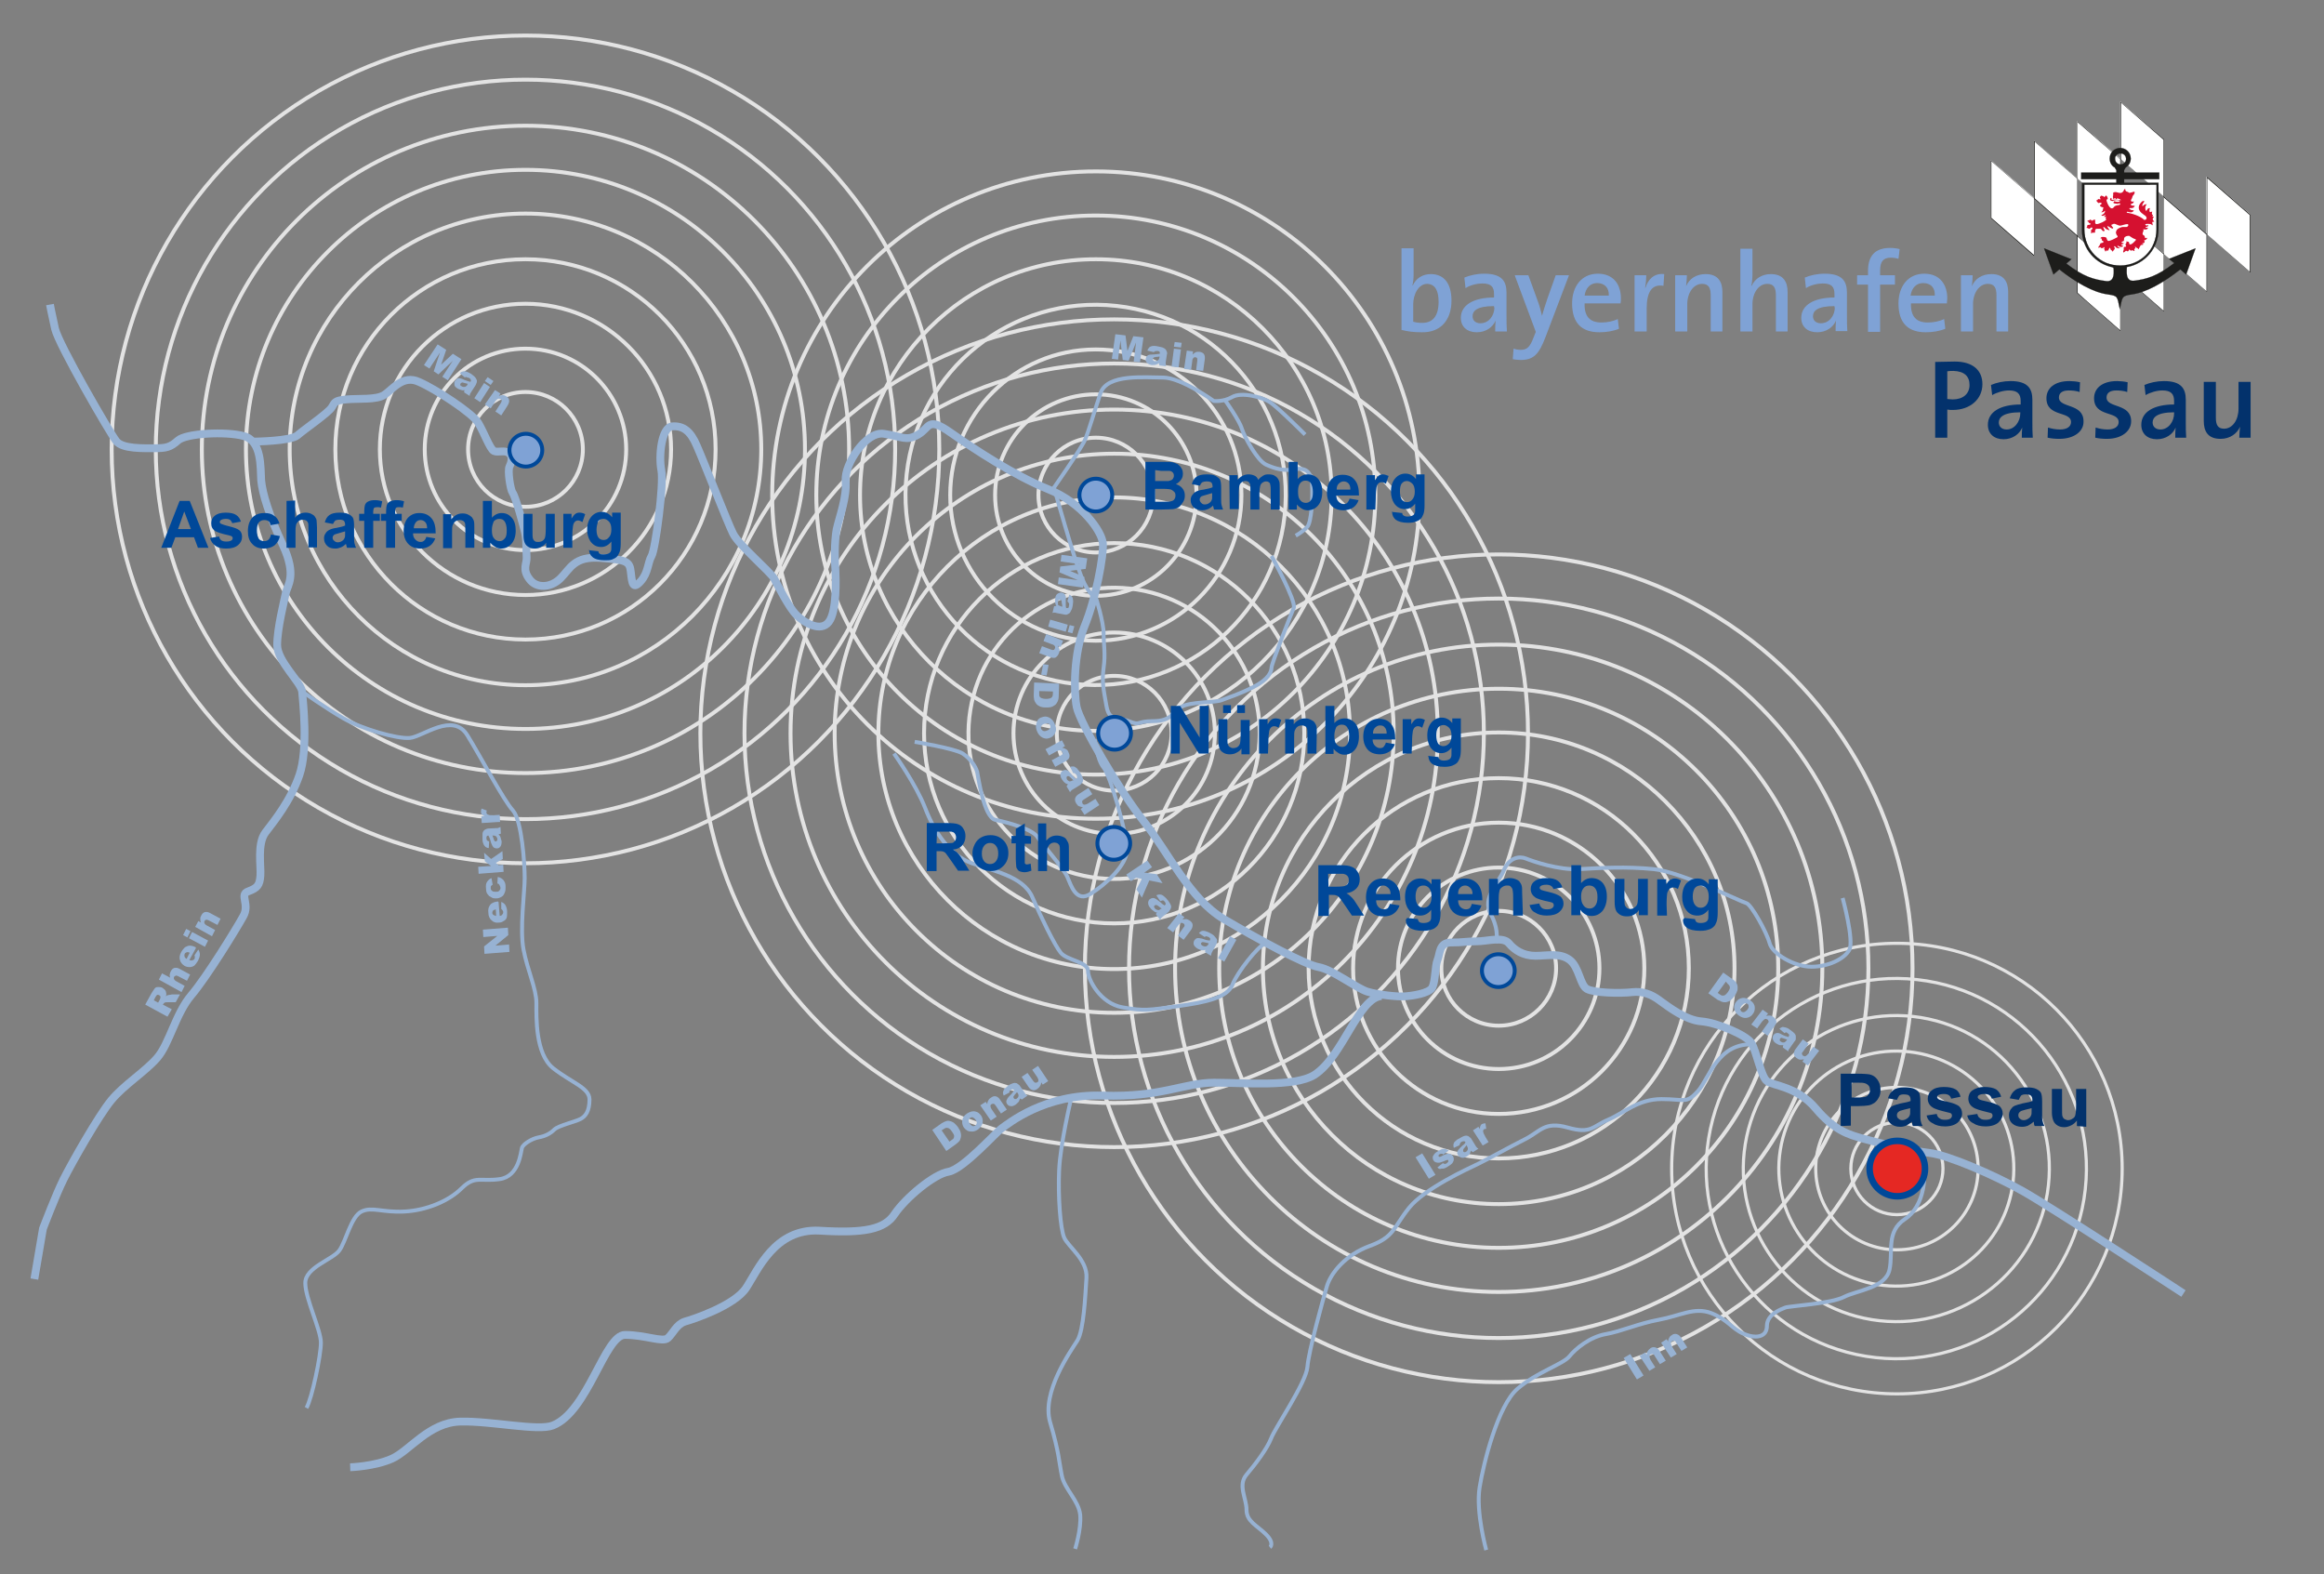 <?xml version="1.0" encoding="UTF-8"?> <!-- Generator: Adobe Illustrator 23.0.3, SVG Export Plug-In . SVG Version: 6.00 Build 0) --> <svg xmlns="http://www.w3.org/2000/svg" xmlns:xlink="http://www.w3.org/1999/xlink" x="0px" y="0px" viewBox="0 0 595.3 403.2" style="enable-background:new 0 0 595.3 403.2;" xml:space="preserve"><rect x="0" y="0" width="595.3" height="403.2" fill="#808080" stroke="none"/> <style type="text/css"> .st0{fill:none;stroke:#E3E3E3;stroke-miterlimit:10;} .st1{fill:none;stroke:#E3E3E3;stroke-width:0.806;stroke-miterlimit:10;} .st2{fill:none;stroke:#97B2D3;stroke-width:2;stroke-miterlimit:10;} .st3{fill:none;stroke:#97B2D3;stroke-miterlimit:10;} .st4{fill:#7FA2D5;stroke:#004899;stroke-miterlimit:10;} .st5{fill:#004899;} .st6{fill:#03326C;} .st7{fill:#97B2D3;} .st8{fill:none;} .st9{fill:#E52823;stroke:#004899;stroke-width:1.67;stroke-miterlimit:10;} .st10{clip-path:url(#SVGID_2_);fill:#FFFFFF;} .st11{fill:#7FA2D5;} .st12{clip-path:url(#SVGID_4_);fill:#03326C;} .st13{clip-path:url(#SVGID_4_);fill:#1D1D1B;} .st14{fill-rule:evenodd;clip-rule:evenodd;fill:#FFFFFF;} .st15{fill-rule:evenodd;clip-rule:evenodd;fill:#1D1D1B;} .st16{fill:none;stroke:#1D1D1B;stroke-width:4.302401e-02;} .st17{fill-rule:evenodd;clip-rule:evenodd;fill:#D51130;} </style> <g id="Ebene_1"> <g id="Ringe"> <g> <circle class="st0" cx="134.6" cy="115.1" r="14.7"></circle> <circle class="st0" cx="134.6" cy="115.1" r="25.8"></circle> <circle class="st0" cx="134.6" cy="115.1" r="37.3"></circle> <circle class="st0" cx="134.6" cy="115.1" r="48.7"></circle> <circle class="st0" cx="134.6" cy="115.1" r="60.4"></circle> <circle class="st0" cx="134.6" cy="115.1" r="71.6"></circle> <circle class="st0" cx="134.6" cy="115.1" r="82.9"></circle> <circle class="st0" cx="134.6" cy="115.1" r="94.7"></circle> <circle class="st0" cx="134.6" cy="115.1" r="106"></circle> </g> <g> <circle class="st0" cx="280.7" cy="126.8" r="14.7"></circle> <circle class="st0" cx="280.7" cy="126.8" r="25.8"></circle> <circle class="st0" cx="280.7" cy="126.8" r="37.3"></circle> <ellipse transform="matrix(0.109 -0.994 0.994 0.109 124.011 391.949)" class="st0" cx="280.7" cy="126.8" rx="48.7" ry="48.7"></ellipse> <circle class="st0" cx="280.7" cy="126.8" r="60.4"></circle> <circle class="st0" cx="280.7" cy="126.8" r="71.6"></circle> <circle class="st0" cx="280.7" cy="126.8" r="82.9"></circle> </g> <g> <circle class="st0" cx="383.9" cy="248" r="14.7"></circle> <circle class="st0" cx="383.9" cy="248" r="25.8"></circle> <circle class="st0" cx="383.9" cy="248" r="37.3"></circle> <circle class="st0" cx="383.9" cy="248" r="48.7"></circle> <circle class="st0" cx="383.9" cy="248" r="60.4"></circle> <circle class="st0" cx="383.9" cy="248" r="71.6"></circle> <circle class="st0" cx="383.9" cy="248" r="82.9"></circle> <circle class="st0" cx="383.9" cy="248" r="94.7"></circle> <circle class="st0" cx="383.9" cy="248" r="106"></circle> </g> <g> <circle class="st1" cx="485.9" cy="299.3" r="11.8"></circle> <circle class="st1" cx="485.9" cy="299.3" r="20.8"></circle> <ellipse transform="matrix(0.16 -0.987 0.987 0.16 112.594 730.999)" class="st1" cx="485.9" cy="299.3" rx="30.1" ry="30.1"></ellipse> <ellipse transform="matrix(0.16 -0.987 0.987 0.16 112.594 730.999)" class="st1" cx="485.9" cy="299.3" rx="39.2" ry="39.2"></ellipse> <ellipse transform="matrix(0.16 -0.987 0.987 0.16 112.594 730.999)" class="st1" cx="485.9" cy="299.3" rx="48.7" ry="48.7"></ellipse> <circle class="st1" cx="485.9" cy="299.3" r="57.7"></circle> </g> <g> <circle class="st0" cx="285.4" cy="187.8" r="14.7"></circle> <circle class="st0" cx="285.4" cy="187.8" r="25.8"></circle> <ellipse transform="matrix(0.16 -0.987 0.987 0.16 54.352 439.464)" class="st0" cx="285.4" cy="187.8" rx="37.3" ry="37.3"></ellipse> <circle class="st0" cx="285.4" cy="187.8" r="48.7"></circle> <circle class="st0" cx="285.4" cy="187.8" r="60.4"></circle> <circle class="st0" cx="285.4" cy="187.8" r="71.6"></circle> <circle class="st0" cx="285.4" cy="187.8" r="82.9"></circle> <circle class="st0" cx="285.4" cy="187.8" r="94.7"></circle> <circle class="st0" cx="285.4" cy="187.8" r="106"></circle> </g> </g> <g> <path class="st2" d="M8.8,327.6l2.2-12.9c0,0,3.3-8.7,5.3-12.7s8.9-16.2,12.2-20.2s8.7-7.3,11.8-10.9c3.1-3.6,4.7-11.3,8.7-16 s11.6-17.1,13.3-20.2c1.8-3.1-1.1-5.6,1.3-6.4c2.4-0.9,2.9-1.6,3.1-4s-0.9-8.2,1.3-11.1s6.4-8,8.7-14.7s0.9-18.9,0.7-21.3 s-6.4-7.8-6.4-12s1.8-11.3,2.2-13.3s2.9-4.4-0.7-12.2s-5.3-13.3-5.6-16.7c-0.2-3.3,0.2-10-4.4-11.3c-4.7-1.3-14.9-0.7-16.9,1.1 s-3.1,2-6,2s-8.2,0.2-9.8-1.8S15,88.2,14.1,84.2S12.8,78,12.8,78"></path> <path class="st2" d="M65.1,113.1c0,0,9.4-0.1,11.1-1.6c1.7-1.5,8-5.8,8.8-7.2c0.8-1.3,0.7-1.7,3.7-2s7.8,0.2,9.8-1.2 c2-1.3,4.7-5.2,8.8-3.3c4.2,1.8,13.7,8,15.2,10.5s3,6.7,4,7.2s2.7-0.3,3.8,0.5c1.2,0.8,0.7,2.5,0.2,3.5s0.2,5.8,0.8,6.7 c0.7,0.8,3,9,3.3,10.8s0.2,4.3,0.3,5.8s-1.2,3,0.7,5.5c1.8,2.5,5.5,2.3,8-0.2s3.5-5.7,10.2-5.2s7.5,0.8,7.8,3.7 c0.3,2.8,0.5,4.5,2.5,2.3s1.8-4.8,2.8-6.5s3.2-18.5,2.5-22s0-11,2.8-11.2s4.7,1.2,6.3,5c1.7,3.8,7.8,19.5,9.3,22.5 s9.5,9.7,10.5,11.5s3.7,7.3,5.7,9.3s6.2,4.5,8.3,1.8s1.8-11.2,1.7-13.2c-0.2-2-0.3-7.3,0.3-10.5c0.7-3.2,2.7-8.3,2.3-12.5 c-0.3-4.2,5.2-12.7,9.8-12c4.7,0.7,5.7,2,8.8,0.2s2.3-4.7,8.3-0.5s16.3,11,25,14.5s13.7,10.8,14,13.8s-1.8,14.3-4.7,21.3 c-2.8,7-2.8,16.7-2,20.7s11,21.5,17.2,29.3s11.7,19.8,20.5,25s20.8,11.7,24.3,12.3s9.8,5.5,12.5,6.3s7.5,1.3,9.3,1.2 s6.5-0.7,7.3-2.3c0.8-1.7,0.7-5.5,1.3-7c0.7-1.5,0.3-4.5,3.5-4.5s3.8-0.3,6.5-0.3s6.8-1.3,8.3,0.5s3.7,3.2,6.8,3.2 c3.2,0,6.2-0.8,8.7,1s2.7,6.5,4.5,7.5s8.3,1.2,11.8,0.8c3.5-0.3,5.7,1.3,7.3,2.5c1.7,1.2,6.2,4.7,10.2,5s11.5,3.5,12.8,5.5 s2.5,8.7,4,9.8c1.5,1.2,7.7,1.3,12.5,7s8.5,6.7,12,7.7s12.7,3.2,17.2,3.7s16.2,5.5,23.7,9.7c7.5,4.2,41.3,26.3,41.3,26.3"></path> <path class="st2" d="M89.7,375.8c0,0,6.2-0.2,10.7-2.2s9.5-9.3,17.5-9.5s19.9,2.5,23.7,1c9-3.5,13.3-23.2,18.5-23.2s9.7,2,11,0.8 s2.2-3.5,4.3-4.2c2.2-0.6,12.7-4.1,15.7-8.6s7.3-15.3,18.8-14.7c11.5,0.7,16.7-0.3,19.3-4.3c2.7-4,10-10.2,13.8-10.8 c3.8-0.7,12.2-10.2,13.7-11.2s10.8-8.8,25.8-8.3s20.8-3.3,28.5-3.3s20.6,1.2,25.7-2c7.3-4.7,11.2-19.7,17.2-20.2"></path> <path class="st3" d="M77.4,177.1c0,0,5.9,4.2,10.6,6.9s13.7,5.3,17,5s11-6.7,14.7-0.7s9.3,16.7,11.7,19.3c2.3,2.7,3,13.7,3,17.3 s-1.3,13-0.3,18.3s3.3,10,3.3,13.7c0,3.7-0.3,13,4.3,16.7c4.7,3.7,9.3,5,9.3,8s-1,4.3-2.3,5s-5.7,1.7-6.7,2.7s-2.3,1.7-4,2 s-4,1.7-4.3,2.7s-0.7,7.3-5.7,8s-6.3-1-9.7,2.3c-3.3,3.3-9,5.7-14.7,6s-8.3-1.3-11,0s-4,7.7-5.7,10s-8.7,4.3-8.7,8.3s4,12,4,15.3 s-2.3,14.3-3.7,16.7"></path> <path class="st3" d="M274.3,281.7c0,0-2.7,11.3-3,18s0.3,15,1.3,17.3s6,5.7,5.7,10.3c-0.3,4.7-0.7,13.3-2.3,16 c-1.7,2.7-9.3,13.3-7,21s2.3,10.3,3,13.7s4.3,6.3,4.7,10c0.3,3.7-1.3,8.7-1.3,8.7"></path> <path class="st3" d="M325.3,396.3c0,0,1.3-1-1-3.3s-5-3.3-5-6.3s-2.3-6.3,0-9s5.3-6.7,6.3-9.3c1-2.7,9-14.3,9.3-18.3 s4-17.3,5-20.7c1-3.3,4.7-8,11-10.3s6-4.7,10-9.7s15-10,17.7-11.3s8-4.3,12-6.3s5-4.7,11-3s6.3-0.3,10.3-2s7.7-5.3,13.7-5.3 s6.3,1.3,9.3-2s5-12.7,14.7-12"></path> <path class="st3" d="M380.7,397c0,0-2.7-9.7-1.7-16s4.7-21,9.7-25.3s11.7-6.3,13.3-8.3s5.3-5,9.3-5.7s8.3-2.7,13.7-3.7 s9-3.3,13.3-1.7c4.3,1.7,5.3,4,8.3,5.3s6,1,6-2s3.7-4.3,4.7-4.7s11.7-1,15-2.7s10.7-2.3,11.7-7s-1-9.7,4-13s5.7-11.3,4.3-16.3"></path> <path class="st3" d="M472,230c0,0,3,11,1.7,13.3s-5.3,4.3-9.7,4.3s-10-3.3-10.7-6s-4.7-10-6-10.3s-16.7-8-23.7-8.7s-13.7-0.3-19,0 s-12-2-13.7-2.7s-4.3-0.3-5.7,3c-1.3,3.3-5.7,7-3.3,11.3c2.3,4.3,1.3,7.3,1.3,7.3"></path> <path class="st3" d="M229,193c0,0,5.7,8,8,14s6.3,12,11.7,14c5.3,2,13.3,3.3,15.7,8.7c2.3,5.3,5.7,12.3,7.3,14.3s7,2.3,7,4.7 c0,2.3,3.2,8.3,8.8,9.3s6.8,0.7,14.2-0.3c7.3-1,12.7-2.2,14-5.5s6.5-9.8,8.3-10.5"></path> <path class="st3" d="M334.3,111.3c0,0-7-7-9-8.3s-7.3-2.7-9.7-1.3c-2.3,1.3-4.7,1-4.7,1s-8.3-6-13-6s-14.3-1-16,4s-3,9.7-4,12 s-8,12.3-8,12.3"></path> <path class="st3" d="M234.3,190c0,0,10.3,1.7,12.3,3s3.3,3.3,3.7,4.7c0.3,1.3,1.7,11.7,4.7,12.3s9.3,2.3,10.7,4.3 c1.3,2,6.7,8,7.7,10.3s2.3,6.7,6,4.3c3.7-2.3,9.3-7.3,9.3-11.3s-4.3-19-6-21s-2.3-7.3-2.3-7.3"></path> <path class="st3" d="M270.3,126c0,0,4.7,16.7,6.7,21.7s3.7,5.3,3.7,5.3s2,6.3,2,9.3s0.5,5.1,0,8.7c-0.5,3.7,0,5.7,0.7,9.7 s2.3,2.7,5.7,4c3.3,1.3,1.7,0,6.3,0c4.7,0,5-2.3,7.3-3.7c2.3-1.3,8.7-1,10.3-1.7c1.7-0.7,4-1.3,8-3.3s4.7-4,4.7-5s5-13.7,5.7-15.3 c0.7-1.7-5.7-13.3-5.7-13.3"></path> <path class="st3" d="M313.8,102.5c0,0,3.7,5.2,4.3,7.3c0.7,2.2,4,8.2,6.2,9.2s4.5,1.7,7.3,1.2s4.3,0.5,4.5,4s-0.2,9.5-1.2,10.7 s-3,2.3-3,2.3"></path> <circle class="st4" cx="134.7" cy="115.3" r="4.2"></circle> <circle class="st4" cx="280.7" cy="126.8" r="4.2"></circle> <circle class="st4" cx="383.8" cy="248.6" r="4.2"></circle> <circle class="st4" cx="285.5" cy="187.8" r="4.2"></circle> <circle class="st4" cx="486.3" cy="299.3" r="4.2"></circle> <circle class="st4" cx="285.3" cy="216" r="4.2"></circle> <g> <path class="st5" d="M53.4,140.3h-2.7l-1-2.7h-4.8l-1,2.7h-2.6l4.7-12h2.6L53.4,140.3z M48.9,135.5l-1.7-4.5l-1.6,4.5H48.9z"></path> <path class="st5" d="M53.8,137.8l2.3-0.4c0.1,0.4,0.3,0.8,0.6,1c0.3,0.2,0.7,0.3,1.3,0.3c0.6,0,1-0.1,1.3-0.3 c0.2-0.1,0.3-0.4,0.3-0.6c0-0.2-0.1-0.3-0.2-0.4c-0.1-0.1-0.4-0.2-0.8-0.3c-1.9-0.4-3-0.8-3.5-1.1c-0.7-0.5-1-1.1-1-2 c0-0.8,0.3-1.4,0.9-1.9c0.6-0.5,1.5-0.8,2.8-0.8c1.2,0,2.1,0.2,2.7,0.6c0.6,0.4,1,1,1.2,1.7l-2.2,0.4c-0.1-0.3-0.3-0.6-0.5-0.8 c-0.3-0.2-0.6-0.3-1.1-0.3c-0.6,0-1,0.1-1.3,0.3c-0.2,0.1-0.3,0.3-0.3,0.5c0,0.2,0.1,0.3,0.2,0.4c0.2,0.1,0.9,0.4,2.2,0.7 c1.2,0.3,2.1,0.6,2.6,1c0.5,0.4,0.7,1,0.7,1.7c0,0.8-0.3,1.5-1,2.1c-0.7,0.6-1.7,0.9-3,0.9c-1.2,0-2.1-0.2-2.8-0.7 C54.5,139.3,54,138.6,53.8,137.8z"></path> <path class="st5" d="M71.6,134.1l-2.3,0.4c-0.1-0.5-0.2-0.8-0.5-1c-0.3-0.2-0.6-0.3-1.1-0.3c-0.6,0-1,0.2-1.4,0.6 c-0.3,0.4-0.5,1.1-0.5,2c0,1,0.2,1.8,0.5,2.2c0.3,0.4,0.8,0.6,1.4,0.6c0.4,0,0.8-0.1,1.1-0.4s0.5-0.7,0.6-1.3l2.3,0.4 c-0.2,1-0.7,1.8-1.4,2.4c-0.7,0.5-1.6,0.8-2.7,0.8c-1.3,0-2.3-0.4-3-1.2c-0.8-0.8-1.1-1.9-1.1-3.3c0-1.4,0.4-2.6,1.1-3.4 c0.8-0.8,1.8-1.2,3.1-1.2c1.1,0,1.9,0.2,2.5,0.7C70.9,132.5,71.3,133.2,71.6,134.1z"></path> <path class="st5" d="M75.6,128.2v4.4c0.7-0.9,1.6-1.3,2.7-1.3c0.5,0,1,0.1,1.4,0.3c0.4,0.2,0.8,0.4,1,0.8c0.2,0.3,0.4,0.6,0.4,1 s0.1,1,0.1,1.7v5.1H79v-4.6c0-0.9,0-1.5-0.1-1.7s-0.2-0.4-0.5-0.6c-0.2-0.1-0.5-0.2-0.8-0.2c-0.4,0-0.7,0.1-1,0.3 c-0.3,0.2-0.5,0.5-0.7,0.8c-0.1,0.4-0.2,0.9-0.2,1.7v4.4h-2.3v-12L75.6,128.2L75.6,128.2z"></path> <path class="st5" d="M85.3,134.2l-2.1-0.4c0.2-0.8,0.6-1.5,1.2-1.9s1.4-0.6,2.6-0.6c1,0,1.8,0.1,2.3,0.4c0.5,0.2,0.9,0.6,1.1,0.9 c0.2,0.4,0.3,1.1,0.3,2.1l0,2.7c0,0.8,0,1.3,0.1,1.7c0.1,0.4,0.2,0.8,0.4,1.2h-2.3c-0.1-0.1-0.1-0.4-0.2-0.7 c0-0.1-0.1-0.2-0.1-0.3c-0.4,0.4-0.8,0.7-1.3,0.9c-0.5,0.2-0.9,0.3-1.4,0.3c-0.9,0-1.6-0.2-2.1-0.7c-0.5-0.5-0.8-1.1-0.8-1.9 c0-0.5,0.1-0.9,0.4-1.3c0.2-0.4,0.6-0.7,1-0.9c0.4-0.2,1-0.4,1.8-0.5c1.1-0.2,1.8-0.4,2.2-0.6v-0.2c0-0.4-0.1-0.8-0.3-1 c-0.2-0.2-0.6-0.3-1.2-0.3c-0.4,0-0.7,0.1-1,0.2C85.7,133.5,85.5,133.8,85.3,134.2z M88.4,136.1c-0.3,0.1-0.8,0.2-1.4,0.4 s-1.1,0.3-1.3,0.4c-0.3,0.2-0.5,0.5-0.5,0.8s0.1,0.6,0.4,0.8c0.2,0.2,0.5,0.4,0.9,0.4c0.4,0,0.8-0.1,1.2-0.4 c0.3-0.2,0.5-0.5,0.6-0.8c0.1-0.2,0.1-0.6,0.1-1.1V136.1z"></path> <path class="st5" d="M92,131.6h1.3v-0.7c0-0.7,0.1-1.3,0.2-1.6c0.2-0.4,0.4-0.7,0.9-0.9c0.4-0.2,1-0.3,1.6-0.3 c0.7,0,1.3,0.1,1.9,0.3l-0.3,1.6c-0.4-0.1-0.7-0.1-1.1-0.1c-0.3,0-0.6,0.1-0.7,0.2c-0.1,0.2-0.2,0.5-0.2,0.9v0.6h1.7v1.8h-1.7 v6.9h-2.3v-6.9H92C92,133.4,92,131.6,92,131.6z"></path> <path class="st5" d="M97.6,131.6h1.3v-0.7c0-0.7,0.1-1.3,0.2-1.6c0.2-0.4,0.4-0.7,0.9-0.9c0.4-0.2,1-0.3,1.6-0.3 c0.7,0,1.3,0.1,1.9,0.3l-0.3,1.6c-0.4-0.1-0.7-0.1-1.1-0.1s-0.6,0.1-0.7,0.2c-0.1,0.2-0.2,0.5-0.2,0.9v0.6h1.7v1.8h-1.7v6.9h-2.3 v-6.9h-1.3C97.6,133.4,97.6,131.6,97.6,131.6z"></path> <path class="st5" d="M109.2,137.5l2.3,0.4c-0.3,0.8-0.8,1.5-1.4,1.9s-1.4,0.7-2.4,0.7c-1.5,0-2.6-0.5-3.4-1.5 c-0.6-0.8-0.9-1.8-0.9-3c0-1.4,0.4-2.6,1.1-3.4c0.8-0.8,1.7-1.2,2.9-1.2c1.3,0,2.3,0.4,3.1,1.3c0.8,0.9,1.1,2.2,1.1,3.9h-5.8 c0,0.7,0.2,1.2,0.6,1.6s0.8,0.6,1.3,0.6c0.4,0,0.7-0.1,0.9-0.3C108.9,138.3,109.1,137.9,109.2,137.5z M109.4,135.2 c0-0.7-0.2-1.2-0.5-1.5c-0.3-0.3-0.7-0.5-1.2-0.5c-0.5,0-0.9,0.2-1.2,0.6c-0.3,0.4-0.5,0.9-0.5,1.5H109.4z"></path> <path class="st5" d="M121.5,140.3h-2.3v-4.5c0-0.9,0-1.6-0.1-1.8c-0.1-0.3-0.3-0.5-0.5-0.6c-0.2-0.1-0.5-0.2-0.8-0.2 c-0.4,0-0.8,0.1-1.1,0.3c-0.3,0.2-0.5,0.5-0.7,0.9s-0.2,1-0.2,2v4h-2.3v-8.7h2.1v1.3c0.8-1,1.7-1.5,2.9-1.5c0.5,0,1,0.1,1.4,0.3 c0.4,0.2,0.7,0.4,1,0.7c0.2,0.3,0.4,0.6,0.5,1c0.1,0.4,0.1,0.9,0.1,1.6L121.5,140.3L121.5,140.3z"></path> <path class="st5" d="M123.7,140.3v-12h2.3v4.3c0.7-0.8,1.6-1.2,2.5-1.2c1.1,0,1.9,0.4,2.6,1.2c0.7,0.8,1,1.9,1,3.3 c0,1.5-0.4,2.6-1.1,3.4c-0.7,0.8-1.6,1.2-2.6,1.2c-0.5,0-1-0.1-1.5-0.4s-0.9-0.6-1.3-1.1v1.3L123.7,140.3L123.7,140.3z M126,135.7c0,0.9,0.1,1.6,0.4,2c0.4,0.6,0.9,0.9,1.6,0.9c0.5,0,0.9-0.2,1.3-0.7c0.4-0.4,0.5-1.1,0.5-2.1c0-1-0.2-1.7-0.5-2.2 s-0.8-0.7-1.4-0.7c-0.6,0-1,0.2-1.4,0.6C126.2,134.2,126,134.9,126,135.7z"></path> <path class="st5" d="M139.9,140.3V139c-0.3,0.5-0.7,0.8-1.3,1.1c-0.5,0.3-1.1,0.4-1.6,0.4c-0.6,0-1.1-0.1-1.6-0.4 c-0.5-0.3-0.8-0.6-1-1.1s-0.3-1.1-0.3-1.9v-5.5h2.3v4c0,1.2,0,2,0.1,2.3c0.1,0.3,0.2,0.5,0.5,0.7c0.2,0.2,0.5,0.2,0.9,0.2 c0.4,0,0.8-0.1,1.1-0.3c0.3-0.2,0.5-0.5,0.6-0.8c0.1-0.3,0.2-1.1,0.2-2.4v-3.7h2.3v8.7L139.9,140.3L139.9,140.3z"></path> <path class="st5" d="M146.6,140.3h-2.3v-8.7h2.1v1.2c0.4-0.6,0.7-1,1-1.2c0.3-0.2,0.6-0.3,1-0.3c0.5,0,1,0.1,1.5,0.4l-0.7,2 c-0.4-0.2-0.8-0.4-1.1-0.4c-0.3,0-0.6,0.1-0.8,0.3s-0.4,0.5-0.5,1c-0.1,0.5-0.2,1.4-0.2,2.9L146.6,140.3L146.6,140.3z"></path> <path class="st5" d="M150.7,140.9l2.6,0.3c0,0.3,0.1,0.5,0.3,0.6c0.2,0.2,0.6,0.2,1,0.2c0.6,0,1.1-0.1,1.4-0.3 c0.2-0.1,0.4-0.3,0.5-0.6c0.1-0.2,0.1-0.5,0.1-1.1v-1.3c-0.7,0.9-1.6,1.4-2.6,1.4c-1.2,0-2.1-0.5-2.8-1.5 c-0.5-0.8-0.8-1.8-0.8-2.9c0-1.5,0.4-2.6,1.1-3.4c0.7-0.8,1.6-1.2,2.6-1.2c1.1,0,2,0.5,2.7,1.4v-1.2h2.2v7.8c0,1-0.1,1.8-0.3,2.3 s-0.4,0.9-0.7,1.2s-0.7,0.5-1.2,0.7c-0.5,0.2-1.2,0.2-1.9,0.2c-1.5,0-2.5-0.3-3.1-0.8c-0.6-0.5-0.9-1.1-0.9-1.9 C150.7,141.1,150.7,141,150.7,140.9z M152.8,135.7c0,0.9,0.2,1.6,0.5,2s0.8,0.6,1.3,0.6c0.6,0,1-0.2,1.4-0.7 c0.4-0.4,0.6-1.1,0.6-2c0-0.9-0.2-1.6-0.6-2c-0.4-0.4-0.8-0.7-1.4-0.7c-0.6,0-1,0.2-1.4,0.6C153,134.2,152.8,134.9,152.8,135.7z"></path> </g> <g> <path class="st5" d="M293.4,118.3h4.9c1,0,1.7,0,2.1,0.1s0.9,0.3,1.3,0.5c0.4,0.3,0.7,0.6,0.9,1c0.3,0.4,0.4,0.9,0.4,1.4 c0,0.6-0.1,1.1-0.5,1.6s-0.7,0.8-1.3,1.1c0.7,0.2,1.3,0.6,1.7,1.1s0.6,1.1,0.6,1.8c0,0.6-0.1,1.1-0.4,1.6c-0.3,0.5-0.6,0.9-1,1.3 c-0.5,0.3-1,0.5-1.6,0.6c-0.4,0-1.4,0.1-3,0.1h-4.1L293.4,118.3L293.4,118.3z M295.9,120.4v2.8h1.6c1,0,1.5,0,1.8,0 c0.4-0.1,0.8-0.2,1-0.4c0.2-0.2,0.4-0.6,0.4-0.9c0-0.4-0.1-0.7-0.3-0.9c-0.2-0.2-0.5-0.4-0.9-0.4c-0.2,0-0.9,0-2.1,0L295.9,120.4 L295.9,120.4z M295.9,125.2v3.3h2.3c0.9,0,1.5,0,1.7-0.1c0.4-0.1,0.7-0.2,0.9-0.5s0.3-0.6,0.3-1c0-0.4-0.1-0.7-0.3-0.9 s-0.4-0.4-0.8-0.6c-0.3-0.1-1.1-0.2-2.2-0.2H295.9z"></path> <path class="st5" d="M307.4,124.4l-2.1-0.4c0.2-0.8,0.6-1.5,1.2-1.9s1.4-0.6,2.6-0.6c1,0,1.8,0.1,2.3,0.4 c0.5,0.3,0.9,0.6,1.1,0.9c0.2,0.4,0.3,1.1,0.3,2.1l0,2.7c0,0.8,0,1.3,0.1,1.7c0.1,0.4,0.2,0.8,0.4,1.2H311 c-0.1-0.1-0.1-0.4-0.2-0.7c0-0.1-0.1-0.2-0.1-0.3c-0.4,0.4-0.8,0.7-1.3,0.9s-0.9,0.3-1.5,0.3c-0.9,0-1.6-0.3-2.1-0.7 c-0.5-0.5-0.8-1.1-0.8-1.9c0-0.5,0.1-0.9,0.4-1.3s0.6-0.7,1-0.9s1-0.4,1.9-0.5c1.1-0.2,1.9-0.4,2.3-0.6v-0.2c0-0.4-0.1-0.8-0.3-1 s-0.6-0.3-1.3-0.3c-0.4,0-0.7,0.1-1,0.2C307.7,123.7,307.5,124,307.4,124.4z M310.5,126.3c-0.3,0.1-0.8,0.2-1.4,0.4 s-1.1,0.3-1.3,0.4c-0.3,0.2-0.5,0.5-0.5,0.8s0.1,0.6,0.4,0.9s0.5,0.4,0.9,0.4c0.4,0,0.8-0.1,1.2-0.4c0.3-0.2,0.5-0.5,0.6-0.8 c0.1-0.2,0.1-0.6,0.1-1.1V126.3z"></path> <path class="st5" d="M314.9,121.7h2.1v1.2c0.8-0.9,1.7-1.4,2.8-1.4c0.6,0,1,0.1,1.5,0.3s0.8,0.6,1,1.1c0.4-0.5,0.8-0.8,1.3-1.1 s0.9-0.3,1.4-0.3c0.6,0,1.2,0.1,1.6,0.4c0.5,0.3,0.8,0.7,1,1.2c0.2,0.4,0.2,1,0.2,1.8v5.6h-2.3v-5c0-0.9-0.1-1.4-0.2-1.7 c-0.2-0.3-0.5-0.5-1-0.5c-0.3,0-0.6,0.1-0.9,0.3s-0.5,0.5-0.6,0.9c-0.1,0.4-0.2,1-0.2,1.8v4.2h-2.3v-4.8c0-0.9,0-1.4-0.1-1.7 s-0.2-0.4-0.4-0.6c-0.2-0.1-0.4-0.2-0.7-0.2c-0.4,0-0.7,0.1-1,0.3s-0.5,0.5-0.6,0.8s-0.2,1-0.2,1.8v4.3h-2.3L314.9,121.7 L314.9,121.7z"></path> <path class="st5" d="M330.1,130.5v-12.2h2.3v4.4c0.7-0.8,1.6-1.2,2.6-1.2c1.1,0,2,0.4,2.7,1.2s1,1.9,1,3.3c0,1.5-0.4,2.7-1.1,3.5 c-0.7,0.8-1.6,1.2-2.6,1.2c-0.5,0-1-0.1-1.5-0.4s-0.9-0.6-1.3-1.1v1.3L330.1,130.5L330.1,130.5z M332.5,125.9 c0,0.9,0.1,1.6,0.4,2c0.4,0.6,0.9,0.9,1.6,0.9c0.5,0,1-0.2,1.3-0.7c0.4-0.4,0.5-1.1,0.5-2.1c0-1-0.2-1.7-0.5-2.2 s-0.8-0.7-1.4-0.7c-0.6,0-1,0.2-1.4,0.7C332.6,124.4,332.5,125,332.5,125.9z"></path> <path class="st5" d="M345.7,127.7l2.3,0.4c-0.3,0.9-0.8,1.5-1.4,1.9c-0.6,0.4-1.5,0.7-2.4,0.7c-1.5,0-2.7-0.5-3.4-1.5 c-0.6-0.8-0.9-1.8-0.9-3c0-1.5,0.4-2.6,1.1-3.4c0.8-0.8,1.7-1.2,2.9-1.2c1.3,0,2.4,0.4,3.1,1.3c0.8,0.9,1.1,2.2,1.1,4h-5.8 c0,0.7,0.2,1.2,0.6,1.6c0.4,0.4,0.8,0.6,1.3,0.6c0.4,0,0.7-0.1,0.9-0.3S345.6,128.1,345.7,127.7z M345.9,125.3 c0-0.7-0.2-1.2-0.5-1.5s-0.7-0.5-1.2-0.5c-0.5,0-0.9,0.2-1.3,0.6s-0.5,0.9-0.5,1.5H345.9z"></path> <path class="st5" d="M352.3,130.5H350v-8.8h2.2v1.3c0.4-0.6,0.7-1,1-1.2s0.6-0.3,1-0.3c0.5,0,1,0.2,1.5,0.4l-0.7,2 c-0.4-0.3-0.8-0.4-1.1-0.4c-0.3,0-0.6,0.1-0.8,0.3c-0.2,0.2-0.4,0.5-0.5,1s-0.2,1.5-0.2,3L352.3,130.5L352.3,130.5z"></path> <path class="st5" d="M356.5,131.1l2.7,0.3c0,0.3,0.1,0.5,0.3,0.6c0.2,0.2,0.6,0.3,1,0.3c0.6,0,1.1-0.1,1.4-0.3 c0.2-0.1,0.4-0.3,0.5-0.6c0.1-0.2,0.1-0.6,0.1-1.1v-1.3c-0.7,0.9-1.6,1.4-2.6,1.4c-1.2,0-2.1-0.5-2.8-1.5c-0.5-0.8-0.8-1.8-0.8-3 c0-1.5,0.4-2.6,1.1-3.4s1.6-1.2,2.6-1.2c1.1,0,2,0.5,2.7,1.4v-1.2h2.2v7.9c0,1-0.1,1.8-0.3,2.3s-0.4,0.9-0.7,1.2 c-0.3,0.3-0.7,0.5-1.2,0.7s-1.2,0.3-2,0.3c-1.5,0-2.5-0.3-3.2-0.8c-0.6-0.5-0.9-1.2-0.9-1.9C356.5,131.3,356.5,131.2,356.5,131.1 z M358.6,125.9c0,0.9,0.2,1.6,0.5,2.1c0.4,0.4,0.8,0.6,1.3,0.6c0.6,0,1-0.2,1.4-0.7s0.6-1.1,0.6-2c0-0.9-0.2-1.6-0.6-2 c-0.4-0.4-0.9-0.7-1.4-0.7c-0.6,0-1,0.2-1.4,0.7C358.7,124.4,358.6,125,358.6,125.9z"></path> </g> <g> <path class="st5" d="M299.9,193v-12.2h2.4l5,8.1v-8.1h2.3V193h-2.5l-4.9-7.9v7.9H299.9z"></path> <path class="st5" d="M318,193v-1.3c-0.3,0.5-0.7,0.8-1.3,1.1c-0.5,0.3-1.1,0.4-1.7,0.4c-0.6,0-1.1-0.1-1.6-0.4s-0.8-0.6-1-1.1 s-0.3-1.1-0.3-1.9v-5.6h2.3v4.1c0,1.2,0,2,0.1,2.3c0.1,0.3,0.2,0.5,0.5,0.7s0.5,0.3,0.9,0.3c0.4,0,0.8-0.1,1.1-0.3 c0.3-0.2,0.5-0.5,0.6-0.8c0.1-0.3,0.2-1.1,0.2-2.4v-3.7h2.3v8.8H318z M313.3,182.6v-2h2v2H313.3z M316.9,182.6v-2h2v2H316.9z"></path> <path class="st5" d="M324.8,193h-2.3v-8.8h2.2v1.3c0.4-0.6,0.7-1,1-1.2s0.6-0.3,1-0.3c0.5,0,1,0.1,1.5,0.4l-0.7,2 c-0.4-0.3-0.8-0.4-1.1-0.4c-0.3,0-0.6,0.1-0.8,0.3c-0.2,0.2-0.4,0.5-0.5,1s-0.2,1.5-0.2,3L324.8,193L324.8,193z"></path> <path class="st5" d="M337.2,193h-2.3v-4.5c0-0.9,0-1.6-0.1-1.9s-0.3-0.5-0.5-0.6c-0.2-0.1-0.5-0.2-0.8-0.2 c-0.4,0-0.8,0.1-1.1,0.3s-0.5,0.5-0.7,0.9s-0.2,1-0.2,2v4h-2.3v-8.8h2.2v1.3c0.8-1,1.7-1.5,2.9-1.5c0.5,0,1,0.1,1.4,0.3 s0.8,0.4,1,0.7c0.2,0.3,0.4,0.6,0.5,1c0.1,0.4,0.1,0.9,0.1,1.6L337.2,193L337.2,193z"></path> <path class="st5" d="M339.5,193v-12.2h2.3v4.4c0.7-0.8,1.6-1.2,2.6-1.2c1.1,0,2,0.4,2.7,1.2s1,1.9,1,3.4c0,1.5-0.4,2.7-1.1,3.5 s-1.6,1.2-2.6,1.2c-0.5,0-1-0.1-1.5-0.4s-0.9-0.6-1.3-1.1v1.3H339.5z M341.8,188.4c0,0.9,0.1,1.6,0.4,2c0.4,0.6,0.9,0.9,1.6,0.9 c0.5,0,1-0.2,1.3-0.7s0.5-1.1,0.5-2.1c0-1-0.2-1.7-0.5-2.2s-0.8-0.7-1.4-0.7c-0.6,0-1,0.2-1.4,0.6 C342,186.9,341.8,187.5,341.8,188.4z"></path> <path class="st5" d="M355,190.2l2.3,0.4c-0.3,0.9-0.8,1.5-1.4,1.9c-0.6,0.4-1.5,0.7-2.4,0.7c-1.5,0-2.7-0.5-3.4-1.5 c-0.6-0.8-0.9-1.8-0.9-3c0-1.5,0.4-2.6,1.1-3.4c0.8-0.8,1.7-1.2,2.9-1.2c1.3,0,2.4,0.4,3.1,1.3c0.8,0.9,1.1,2.2,1.1,4h-5.8 c0,0.7,0.2,1.2,0.6,1.6s0.8,0.6,1.3,0.6c0.4,0,0.7-0.1,0.9-0.3S354.9,190.6,355,190.2z M355.2,187.8c0-0.7-0.2-1.2-0.5-1.5 c-0.3-0.4-0.7-0.5-1.2-0.5c-0.5,0-0.9,0.2-1.3,0.6s-0.5,0.9-0.5,1.5H355.2z"></path> <path class="st5" d="M361.6,193h-2.3v-8.8h2.2v1.3c0.4-0.6,0.7-1,1-1.2c0.3-0.2,0.6-0.3,1-0.3c0.5,0,1,0.1,1.5,0.4l-0.7,2 c-0.4-0.3-0.8-0.4-1.1-0.4c-0.3,0-0.6,0.1-0.8,0.3c-0.2,0.2-0.4,0.5-0.5,1c-0.1,0.5-0.2,1.5-0.2,3L361.6,193L361.6,193z"></path> <path class="st5" d="M365.8,193.6l2.7,0.3c0,0.3,0.1,0.5,0.3,0.6c0.2,0.2,0.6,0.3,1,0.3c0.6,0,1.1-0.1,1.4-0.3 c0.2-0.1,0.4-0.3,0.5-0.6c0.1-0.2,0.1-0.6,0.1-1.1v-1.3c-0.7,0.9-1.6,1.4-2.6,1.4c-1.2,0-2.1-0.5-2.8-1.5c-0.5-0.8-0.8-1.8-0.8-3 c0-1.5,0.4-2.6,1.1-3.4c0.7-0.8,1.6-1.2,2.6-1.2c1.1,0,2,0.5,2.7,1.4v-1.2h2.2v7.9c0,1-0.1,1.8-0.3,2.3s-0.4,0.9-0.7,1.2 c-0.3,0.3-0.7,0.5-1.2,0.7s-1.2,0.3-2,0.3c-1.5,0-2.5-0.3-3.2-0.8c-0.6-0.5-0.9-1.2-0.9-1.9C365.8,193.8,365.8,193.7,365.8,193.6 z M367.9,188.4c0,0.9,0.2,1.6,0.5,2.1c0.4,0.4,0.8,0.6,1.3,0.6c0.6,0,1-0.2,1.5-0.7c0.4-0.4,0.6-1.1,0.6-2c0-0.9-0.2-1.6-0.6-2 s-0.9-0.7-1.4-0.7c-0.6,0-1,0.2-1.4,0.6C368,186.9,367.9,187.5,367.9,188.4z"></path> </g> <g> <path class="st5" d="M237.4,223v-12.2h5.2c1.3,0,2.3,0.1,2.8,0.3c0.6,0.2,1.1,0.6,1.4,1.2c0.4,0.6,0.5,1.2,0.5,1.9 c0,0.9-0.3,1.7-0.8,2.3s-1.3,1-2.4,1.1c0.5,0.3,1,0.6,1.3,1c0.4,0.4,0.8,1,1.4,2l1.5,2.4h-2.9l-1.8-2.6c-0.6-0.9-1.1-1.5-1.3-1.8 s-0.5-0.4-0.7-0.5c-0.3-0.1-0.7-0.1-1.2-0.1h-0.5v5.1H237.4z M239.9,216h1.8c1.2,0,1.9-0.1,2.2-0.1s0.5-0.3,0.7-0.5 c0.2-0.2,0.3-0.6,0.3-0.9c0-0.4-0.1-0.7-0.3-1s-0.5-0.4-0.9-0.5c-0.2,0-0.8,0-1.8,0h-1.9L239.9,216L239.9,216z"></path> <path class="st5" d="M249.1,218.5c0-0.8,0.2-1.5,0.6-2.3s0.9-1.3,1.6-1.7s1.5-0.6,2.4-0.6c1.3,0,2.4,0.4,3.3,1.3 c0.9,0.9,1.3,2,1.3,3.3c0,1.3-0.4,2.4-1.3,3.3c-0.9,0.9-1.9,1.3-3.3,1.3c-0.8,0-1.6-0.2-2.3-0.6c-0.7-0.4-1.3-0.9-1.7-1.6 C249.3,220.3,249.1,219.5,249.1,218.5z M251.5,218.6c0,0.9,0.2,1.5,0.6,2s0.9,0.7,1.5,0.7s1.1-0.2,1.5-0.7c0.4-0.5,0.6-1.1,0.6-2 c0-0.9-0.2-1.5-0.6-2c-0.4-0.5-0.9-0.7-1.5-0.7s-1.1,0.2-1.5,0.7S251.5,217.7,251.5,218.6z"></path> <path class="st5" d="M264.1,214.2v1.9h-1.6v3.6c0,0.7,0,1.1,0,1.3s0.1,0.2,0.2,0.3c0.1,0.1,0.2,0.1,0.4,0.1 c0.2,0,0.5-0.1,0.9-0.2l0.2,1.8c-0.5,0.2-1.2,0.4-1.8,0.4c-0.4,0-0.8-0.1-1.1-0.2c-0.3-0.1-0.6-0.3-0.7-0.6 c-0.2-0.2-0.3-0.5-0.3-0.9c0-0.3-0.1-0.8-0.1-1.6V216h-1.1v-1.9h1.1v-1.8l2.3-1.4v3.1L264.1,214.2L264.1,214.2z"></path> <path class="st5" d="M268,210.8v4.5c0.8-0.9,1.6-1.3,2.7-1.3c0.5,0,1,0.1,1.5,0.3s0.8,0.4,1,0.8s0.4,0.6,0.5,1 c0.1,0.4,0.1,1,0.1,1.8v5.2h-2.3v-4.7c0-0.9,0-1.5-0.1-1.8s-0.3-0.4-0.5-0.6c-0.2-0.1-0.5-0.2-0.8-0.2c-0.4,0-0.7,0.1-1,0.3 c-0.3,0.2-0.5,0.5-0.7,0.9s-0.2,0.9-0.2,1.7v4.4h-2.3v-12.2H268z"></path> </g> <g> <path class="st6" d="M471.5,288.4V275h4.3c1.6,0,2.7,0.1,3.2,0.2c0.8,0.2,1.4,0.6,1.9,1.3c0.5,0.7,0.8,1.5,0.8,2.6 c0,0.8-0.1,1.5-0.5,2.1c-0.3,0.6-0.7,1-1.1,1.3c-0.5,0.3-0.9,0.5-1.4,0.6c-0.6,0.1-1.6,0.2-2.8,0.2h-1.8v5L471.5,288.4 L471.5,288.4z M474.3,277.3v3.8h1.5c1.1,0,1.8-0.1,2.1-0.2c0.4-0.1,0.6-0.4,0.8-0.7c0.2-0.3,0.3-0.6,0.3-1c0-0.5-0.1-0.9-0.4-1.2 s-0.6-0.5-1.1-0.6c-0.3-0.1-1-0.1-1.9-0.1L474.3,277.3L474.3,277.3z"></path> <path class="st6" d="M485.9,281.7l-2.3-0.4c0.3-0.9,0.7-1.6,1.4-2.1c0.6-0.5,1.6-0.7,2.8-0.7c1.1,0,2,0.1,2.6,0.4 c0.6,0.3,1,0.6,1.2,1s0.3,1.2,0.3,2.3l0,3c0,0.8,0,1.5,0.1,1.9c0.1,0.4,0.2,0.8,0.5,1.3h-2.5c-0.1-0.2-0.2-0.4-0.2-0.8 c0-0.2-0.1-0.3-0.1-0.3c-0.4,0.4-0.9,0.7-1.4,1c-0.5,0.2-1,0.3-1.6,0.3c-1,0-1.8-0.3-2.4-0.8c-0.6-0.5-0.9-1.2-0.9-2.1 c0-0.6,0.1-1,0.4-1.5c0.3-0.4,0.6-0.8,1.1-1s1.2-0.4,2-0.6c1.2-0.2,2-0.4,2.5-0.6v-0.3c0-0.5-0.1-0.8-0.4-1.1 c-0.2-0.2-0.7-0.3-1.4-0.3c-0.5,0-0.8,0.1-1.1,0.3C486.3,280.9,486.1,281.2,485.9,281.7z M489.4,283.8c-0.3,0.1-0.8,0.2-1.6,0.4 c-0.7,0.2-1.2,0.3-1.4,0.5c-0.3,0.2-0.5,0.5-0.5,0.9c0,0.4,0.1,0.7,0.4,0.9c0.3,0.3,0.6,0.4,1,0.4c0.5,0,0.9-0.2,1.3-0.5 c0.3-0.2,0.5-0.5,0.6-0.8c0.1-0.2,0.1-0.6,0.1-1.3V283.8z"></path> <path class="st6" d="M493.5,285.7l2.6-0.4c0.1,0.5,0.3,0.9,0.7,1.1c0.3,0.3,0.8,0.4,1.4,0.4c0.7,0,1.2-0.1,1.5-0.4 c0.2-0.2,0.3-0.4,0.3-0.7c0-0.2-0.1-0.4-0.2-0.5c-0.1-0.1-0.4-0.2-0.9-0.3c-2.1-0.5-3.4-0.9-3.9-1.3c-0.8-0.5-1.2-1.3-1.2-2.2 c0-0.8,0.3-1.6,1-2.1c0.7-0.6,1.7-0.9,3.1-0.9c1.3,0,2.3,0.2,3,0.6s1.1,1.1,1.3,1.9l-2.4,0.5c-0.1-0.4-0.3-0.7-0.6-0.9 c-0.3-0.2-0.7-0.3-1.2-0.3c-0.7,0-1.2,0.1-1.5,0.3c-0.2,0.1-0.3,0.3-0.3,0.5c0,0.2,0.1,0.3,0.3,0.5c0.2,0.2,1,0.4,2.4,0.7 c1.4,0.3,2.3,0.7,2.9,1.1c0.5,0.5,0.8,1.1,0.8,1.9c0,0.9-0.4,1.6-1.1,2.3c-0.7,0.6-1.8,1-3.3,1c-1.3,0-2.4-0.3-3.1-0.8 C494.2,287.3,493.7,286.6,493.5,285.7z"></path> <path class="st6" d="M503.9,285.7l2.6-0.4c0.1,0.5,0.3,0.9,0.7,1.1c0.3,0.3,0.8,0.4,1.4,0.4c0.7,0,1.2-0.1,1.5-0.4 c0.2-0.2,0.3-0.4,0.3-0.7c0-0.2-0.1-0.4-0.2-0.5c-0.1-0.1-0.4-0.2-0.9-0.3c-2.1-0.5-3.4-0.9-3.9-1.3c-0.8-0.5-1.2-1.3-1.2-2.2 c0-0.8,0.3-1.6,1-2.1s1.7-0.9,3.1-0.9c1.3,0,2.3,0.2,3,0.6c0.6,0.4,1.1,1.1,1.3,1.9l-2.4,0.5c-0.1-0.4-0.3-0.7-0.6-0.9 c-0.3-0.2-0.7-0.3-1.2-0.3c-0.7,0-1.2,0.1-1.5,0.3c-0.2,0.1-0.3,0.3-0.3,0.5c0,0.2,0.1,0.3,0.3,0.5c0.2,0.2,1,0.4,2.4,0.7 c1.4,0.3,2.3,0.7,2.9,1.1c0.5,0.5,0.8,1.1,0.8,1.9c0,0.9-0.4,1.6-1.1,2.3c-0.7,0.6-1.8,1-3.3,1c-1.3,0-2.4-0.3-3.1-0.8 C504.6,287.3,504.1,286.6,503.9,285.7z"></path> <path class="st6" d="M517.1,281.7l-2.3-0.4c0.3-0.9,0.7-1.6,1.4-2.1c0.6-0.5,1.6-0.7,2.8-0.7c1.1,0,2,0.1,2.6,0.4 c0.6,0.3,1,0.6,1.2,1c0.2,0.4,0.3,1.2,0.3,2.3l0,3c0,0.8,0,1.5,0.1,1.9c0.1,0.4,0.2,0.8,0.5,1.3h-2.5c-0.1-0.2-0.2-0.4-0.2-0.8 c0-0.2-0.1-0.3-0.1-0.3c-0.4,0.4-0.9,0.7-1.4,1c-0.5,0.2-1,0.3-1.6,0.3c-1,0-1.8-0.3-2.4-0.8c-0.6-0.5-0.9-1.2-0.9-2.1 c0-0.6,0.1-1,0.4-1.5c0.3-0.4,0.6-0.8,1.1-1c0.5-0.2,1.2-0.4,2-0.6c1.2-0.2,2-0.4,2.5-0.6v-0.3c0-0.5-0.1-0.8-0.4-1.1 c-0.2-0.2-0.7-0.3-1.4-0.3c-0.5,0-0.8,0.1-1.1,0.3C517.5,280.9,517.3,281.2,517.1,281.7z M520.5,283.8c-0.3,0.1-0.8,0.2-1.6,0.4 c-0.7,0.2-1.2,0.3-1.4,0.5c-0.3,0.2-0.5,0.5-0.5,0.9c0,0.4,0.1,0.7,0.4,0.9c0.3,0.3,0.6,0.4,1,0.4c0.5,0,0.9-0.2,1.3-0.5 c0.3-0.2,0.5-0.5,0.6-0.8c0.1-0.2,0.1-0.6,0.1-1.3V283.8z"></path> <path class="st6" d="M532,288.4V287c-0.4,0.5-0.8,0.9-1.4,1.2c-0.6,0.3-1.2,0.5-1.8,0.5s-1.2-0.1-1.7-0.4 c-0.5-0.3-0.9-0.7-1.1-1.2c-0.2-0.5-0.4-1.2-0.4-2.1v-6.1h2.6v4.5c0,1.4,0,2.2,0.1,2.5c0.1,0.3,0.3,0.6,0.5,0.7s0.6,0.3,0.9,0.3 c0.4,0,0.8-0.1,1.2-0.4c0.4-0.2,0.6-0.5,0.7-0.9c0.1-0.4,0.2-1.2,0.2-2.6v-4.1h2.6v9.7L532,288.4L532,288.4z"></path> </g> </g> <g id="Ebene_5"> <g> <path class="st5" d="M337.7,234.5v-12.9h5.5c1.4,0,2.4,0.1,3,0.4c0.6,0.2,1.1,0.6,1.5,1.2c0.4,0.6,0.6,1.3,0.6,2 c0,1-0.3,1.8-0.9,2.4c-0.6,0.6-1.4,1-2.5,1.2c0.6,0.3,1,0.7,1.4,1.1c0.4,0.4,0.9,1.1,1.5,2.1l1.6,2.5h-3.1l-1.9-2.8 c-0.7-1-1.1-1.6-1.4-1.9c-0.2-0.3-0.5-0.4-0.8-0.5s-0.7-0.1-1.3-0.1h-0.5v5.4H337.7z M340.3,227.1h1.9c1.3,0,2-0.1,2.3-0.2 c0.3-0.1,0.6-0.3,0.7-0.5c0.2-0.3,0.3-0.6,0.3-1c0-0.4-0.1-0.8-0.4-1.1s-0.6-0.4-1-0.5c-0.2,0-0.8,0-1.9,0h-2L340.3,227.1 L340.3,227.1z"></path> <path class="st5" d="M356,231.5l2.5,0.4c-0.3,0.9-0.8,1.6-1.5,2.1c-0.7,0.5-1.5,0.7-2.6,0.7c-1.6,0-2.8-0.5-3.6-1.6 c-0.6-0.8-0.9-1.9-0.9-3.2c0-1.5,0.4-2.8,1.2-3.6c0.8-0.9,1.8-1.3,3.1-1.3c1.4,0,2.5,0.5,3.3,1.4c0.8,0.9,1.2,2.3,1.2,4.2h-6.2 c0,0.7,0.2,1.3,0.6,1.7c0.4,0.4,0.9,0.6,1.4,0.6c0.4,0,0.7-0.1,1-0.3C355.7,232.3,355.9,232,356,231.5z M356.2,229 c0-0.7-0.2-1.3-0.6-1.6c-0.4-0.4-0.8-0.6-1.3-0.6c-0.5,0-1,0.2-1.3,0.6c-0.4,0.4-0.5,0.9-0.5,1.6H356.2z"></path> <path class="st5" d="M360.4,235.1l2.8,0.3c0,0.3,0.2,0.6,0.3,0.7c0.2,0.2,0.6,0.3,1.1,0.3c0.6,0,1.1-0.1,1.4-0.3 c0.2-0.1,0.4-0.3,0.5-0.6c0.1-0.2,0.1-0.6,0.1-1.1V233c-0.7,1-1.7,1.5-2.8,1.5c-1.3,0-2.3-0.5-3-1.6c-0.6-0.8-0.9-1.9-0.9-3.1 c0-1.6,0.4-2.8,1.1-3.6c0.8-0.8,1.7-1.2,2.8-1.2c1.2,0,2.1,0.5,2.9,1.5v-1.3h2.3v8.4c0,1.1-0.1,1.9-0.3,2.5 c-0.2,0.5-0.4,1-0.8,1.3c-0.3,0.3-0.8,0.6-1.3,0.7c-0.5,0.2-1.2,0.3-2.1,0.3c-1.6,0-2.7-0.3-3.4-0.8c-0.7-0.5-1-1.2-1-2.1 C360.4,235.3,360.4,235.2,360.4,235.1z M362.6,229.6c0,1,0.2,1.7,0.6,2.2c0.4,0.5,0.9,0.7,1.4,0.7c0.6,0,1.1-0.2,1.5-0.7 c0.4-0.5,0.6-1.2,0.6-2.1c0-1-0.2-1.7-0.6-2.2c-0.4-0.5-0.9-0.7-1.5-0.7c-0.6,0-1.1,0.2-1.5,0.7 C362.8,228,362.6,228.7,362.6,229.6z"></path> <path class="st5" d="M377,231.5l2.5,0.4c-0.3,0.9-0.8,1.6-1.5,2.1c-0.7,0.5-1.5,0.7-2.6,0.7c-1.6,0-2.8-0.5-3.6-1.6 c-0.6-0.8-0.9-1.9-0.9-3.2c0-1.5,0.4-2.8,1.2-3.6c0.8-0.9,1.8-1.3,3.1-1.3c1.4,0,2.5,0.5,3.3,1.4s1.2,2.3,1.2,4.2h-6.2 c0,0.7,0.2,1.3,0.6,1.7c0.4,0.4,0.9,0.6,1.4,0.6c0.4,0,0.7-0.1,1-0.3C376.7,232.3,376.9,232,377,231.5z M377.2,229 c0-0.7-0.2-1.3-0.6-1.6c-0.4-0.4-0.8-0.6-1.3-0.6c-0.5,0-1,0.2-1.3,0.6c-0.4,0.4-0.5,0.9-0.5,1.6H377.2z"></path> <path class="st5" d="M390.1,234.5h-2.5v-4.8c0-1-0.1-1.7-0.2-2c-0.1-0.3-0.3-0.5-0.5-0.7c-0.2-0.2-0.5-0.2-0.9-0.2 c-0.4,0-0.8,0.1-1.2,0.4c-0.3,0.2-0.6,0.5-0.7,0.9c-0.1,0.4-0.2,1.1-0.2,2.1v4.2h-2.5v-9.3h2.3v1.4c0.8-1.1,1.8-1.6,3.1-1.6 c0.5,0,1,0.1,1.5,0.3c0.5,0.2,0.8,0.4,1,0.7c0.2,0.3,0.4,0.6,0.5,1s0.1,0.9,0.1,1.7L390.1,234.5L390.1,234.5z"></path> <path class="st5" d="M391.8,231.8l2.5-0.4c0.1,0.5,0.3,0.8,0.6,1.1c0.3,0.3,0.8,0.4,1.4,0.4c0.6,0,1.1-0.1,1.4-0.4 c0.2-0.2,0.3-0.4,0.3-0.7c0-0.2-0.1-0.3-0.2-0.5c-0.1-0.1-0.4-0.2-0.8-0.3c-2-0.4-3.3-0.8-3.8-1.2c-0.7-0.5-1.1-1.2-1.1-2.1 c0-0.8,0.3-1.5,1-2c0.6-0.5,1.6-0.8,3-0.8c1.3,0,2.2,0.2,2.8,0.6s1.1,1,1.3,1.8l-2.3,0.4c-0.1-0.4-0.3-0.6-0.6-0.8 c-0.3-0.2-0.7-0.3-1.2-0.3c-0.6,0-1.1,0.1-1.4,0.3c-0.2,0.1-0.3,0.3-0.3,0.5c0,0.2,0.1,0.3,0.2,0.4c0.2,0.2,1,0.4,2.3,0.7 s2.2,0.7,2.8,1.1c0.5,0.4,0.8,1.1,0.8,1.8c0,0.9-0.4,1.6-1.1,2.2c-0.7,0.6-1.8,0.9-3.2,0.9c-1.3,0-2.3-0.3-3-0.8 C392.5,233.4,392,232.7,391.8,231.8z"></path> <path class="st5" d="M402.5,234.5v-12.9h2.5v4.6c0.8-0.9,1.7-1.3,2.7-1.3c1.1,0,2.1,0.4,2.8,1.2c0.7,0.8,1.1,2,1.1,3.5 c0,1.6-0.4,2.8-1.1,3.7c-0.8,0.9-1.7,1.3-2.8,1.3c-0.5,0-1.1-0.1-1.6-0.4c-0.5-0.3-1-0.7-1.3-1.2v1.4H402.5z M405,229.6 c0,1,0.2,1.7,0.5,2.1c0.4,0.7,1,1,1.7,1c0.5,0,1-0.2,1.4-0.7c0.4-0.5,0.6-1.2,0.6-2.2c0-1.1-0.2-1.8-0.6-2.3 c-0.4-0.5-0.9-0.7-1.5-0.7c-0.6,0-1.1,0.2-1.5,0.7C405.2,228,405,228.7,405,229.6z"></path> <path class="st5" d="M419.8,234.5v-1.4c-0.3,0.5-0.8,0.9-1.3,1.2c-0.6,0.3-1.1,0.4-1.8,0.4c-0.6,0-1.2-0.1-1.7-0.4 c-0.5-0.3-0.9-0.7-1.1-1.2c-0.2-0.5-0.3-1.2-0.3-2.1v-5.9h2.5v4.3c0,1.3,0,2.1,0.1,2.4s0.3,0.5,0.5,0.7s0.5,0.3,0.9,0.3 c0.4,0,0.8-0.1,1.1-0.4c0.3-0.2,0.6-0.5,0.7-0.9c0.1-0.3,0.2-1.2,0.2-2.5v-3.9h2.5v9.3H419.8z"></path> <path class="st5" d="M427,234.5h-2.5v-9.3h2.3v1.3c0.4-0.6,0.7-1,1.1-1.2s0.7-0.3,1.1-0.3c0.6,0,1.1,0.2,1.6,0.5l-0.8,2.2 c-0.4-0.3-0.8-0.4-1.2-0.4c-0.3,0-0.6,0.1-0.9,0.3c-0.2,0.2-0.4,0.5-0.6,1c-0.1,0.5-0.2,1.5-0.2,3.1L427,234.5L427,234.5z"></path> <path class="st5" d="M431.4,235.1l2.8,0.3c0,0.3,0.2,0.6,0.3,0.7c0.2,0.2,0.6,0.3,1.1,0.3c0.6,0,1.1-0.1,1.4-0.3 c0.2-0.1,0.4-0.3,0.5-0.6c0.1-0.2,0.1-0.6,0.1-1.1V233c-0.7,1-1.7,1.5-2.8,1.5c-1.3,0-2.3-0.5-3-1.6c-0.6-0.8-0.9-1.9-0.9-3.1 c0-1.6,0.4-2.8,1.1-3.6c0.8-0.8,1.7-1.2,2.8-1.2c1.2,0,2.1,0.5,2.9,1.5v-1.3h2.3v8.4c0,1.1-0.1,1.9-0.3,2.5 c-0.2,0.5-0.4,1-0.8,1.3c-0.3,0.3-0.8,0.6-1.3,0.7c-0.5,0.2-1.2,0.3-2.1,0.3c-1.6,0-2.7-0.3-3.4-0.8c-0.7-0.5-1-1.2-1-2.1 C431.4,235.3,431.4,235.2,431.4,235.1z M433.6,229.6c0,1,0.2,1.7,0.6,2.2c0.4,0.5,0.9,0.7,1.4,0.7c0.6,0,1.1-0.2,1.5-0.7 c0.4-0.5,0.6-1.2,0.6-2.1c0-1-0.2-1.7-0.6-2.2c-0.4-0.5-0.9-0.7-1.5-0.7c-0.6,0-1.1,0.2-1.5,0.7 C433.8,228,433.6,228.7,433.6,229.6z"></path> </g> </g> <g id="Ebene_4"> <g> <path class="st7" d="M42.9,260.4l-5.7-3.1l1.6-2.9c0.3-0.5,0.6-0.9,0.8-1.2s0.5-0.4,0.9-0.4c0.3,0,0.7,0,1.1,0.2 c0.3,0.2,0.5,0.4,0.7,0.6s0.2,0.5,0.3,0.9c0,0.2,0,0.4-0.1,0.7c0.2-0.2,0.3-0.3,0.5-0.3c0.1,0,0.2-0.1,0.5-0.1s0.4-0.1,0.5-0.1 l2.1,0l-1.1,2h-2.2c-0.3,0-0.5,0-0.6,0.1c-0.2,0.1-0.3,0.2-0.4,0.4l-0.1,0.1l2.3,1.2L42.9,260.4z M40.5,256.8l0.4-0.7 c0-0.1,0.1-0.3,0.2-0.5c0-0.1,0-0.3,0-0.4c-0.1-0.1-0.2-0.2-0.3-0.3c-0.2-0.1-0.3-0.1-0.5-0.1c-0.2,0.1-0.3,0.3-0.5,0.6l-0.4,0.8 L40.5,256.8z"></path> <path class="st7" d="M40.7,250.9l0.8-1.6l2.1,1.1c-0.1-0.3-0.2-0.6-0.1-0.9s0.1-0.5,0.3-0.8c0.2-0.4,0.5-0.7,0.9-0.8 s0.9,0,1.4,0.3l2.6,1.4l-0.8,1.6l-2.3-1.2c-0.3-0.1-0.5-0.2-0.6-0.1s-0.3,0.1-0.4,0.3c-0.1,0.2-0.1,0.4,0,0.6s0.3,0.4,0.7,0.6 l2,1.1l-0.8,1.6L40.7,250.9z"></path> <path class="st7" d="M50.2,242.8l-1.7,3.1c0.3,0.1,0.5,0.1,0.7,0.1c0.3-0.1,0.5-0.2,0.6-0.4c0.1-0.1,0.1-0.3,0.1-0.5 c0-0.1,0-0.3-0.1-0.4l1-1.5c0.3,0.5,0.4,0.9,0.4,1.3c0,0.4-0.2,1-0.5,1.6c-0.3,0.5-0.6,0.9-0.9,1.2c-0.3,0.2-0.7,0.4-1.2,0.4 c-0.5,0-0.9-0.1-1.3-0.3c-0.6-0.4-1-0.8-1.2-1.5c-0.2-0.6-0.1-1.3,0.3-2c0.3-0.6,0.7-1,1-1.3c0.4-0.2,0.8-0.4,1.2-0.4 s0.9,0.1,1.5,0.4L50.2,242.8z M48.6,244c-0.3-0.1-0.6-0.2-0.8-0.1s-0.4,0.2-0.5,0.4c-0.1,0.3-0.1,0.5,0,0.8 c0.1,0.2,0.2,0.3,0.5,0.5L48.6,244z"></path> <path class="st7" d="M46.9,239.5l0.8-1.6l1.1,0.6l-0.8,1.6L46.9,239.5z M48.4,240.3l0.8-1.6l4.1,2.2l-0.8,1.6L48.4,240.3z"></path> <path class="st7" d="M50,237.4l0.8-1.5l0.7,0.4c-0.2-0.4-0.2-0.7-0.2-1s0.1-0.6,0.3-0.9c0.2-0.4,0.5-0.7,0.9-0.8 c0.4-0.1,0.9,0,1.4,0.3l2.6,1.4l-0.8,1.6l-2.3-1.2c-0.3-0.1-0.5-0.2-0.6-0.1c-0.2,0-0.3,0.1-0.4,0.3c-0.1,0.2-0.1,0.4,0,0.6 s0.3,0.4,0.7,0.6l2,1.1l-0.8,1.6L50,237.4z"></path> </g> <g> <path class="st7" d="M124.1,244.3l-0.1-1.9l3.4-2.7l-3.6,0.3l-0.1-1.9l6.4-0.5l0.1,1.9l-3.3,2.7l3.5-0.3l0.1,1.9L124.1,244.3z"></path> <path class="st7" d="M127.7,231l0.3,3.6c0.3-0.1,0.5-0.1,0.6-0.3c0.2-0.2,0.3-0.4,0.3-0.7c0-0.2-0.1-0.3-0.2-0.5 c-0.1-0.1-0.2-0.2-0.3-0.3l0-1.8c0.5,0.2,0.9,0.5,1.1,0.9s0.4,0.9,0.4,1.6c0,0.6,0,1.1-0.1,1.5s-0.4,0.7-0.8,0.9 c-0.4,0.3-0.8,0.4-1.3,0.4c-0.7,0.1-1.3-0.1-1.8-0.6c-0.5-0.4-0.8-1.1-0.8-1.9c-0.1-0.7,0-1.2,0.2-1.6c0.2-0.4,0.4-0.7,0.8-0.9 c0.4-0.2,0.9-0.4,1.5-0.4L127.7,231z M127,232.9c-0.3,0.1-0.6,0.2-0.7,0.3s-0.2,0.4-0.2,0.6c0,0.3,0.2,0.5,0.4,0.6 c0.2,0.1,0.4,0.1,0.6,0.2L127,232.9z"></path> <path class="st7" d="M127.4,226.3l0.1-1.7c0.4,0.1,0.7,0.2,1,0.4s0.5,0.4,0.7,0.8c0.2,0.3,0.3,0.7,0.3,1.3c0,0.5,0,0.9-0.1,1.2 s-0.2,0.6-0.4,0.9c-0.2,0.3-0.4,0.4-0.7,0.6c-0.3,0.1-0.6,0.3-1.1,0.3c-0.5,0-0.9,0-1.2-0.2c-0.2-0.1-0.5-0.3-0.7-0.4 c-0.2-0.2-0.3-0.4-0.5-0.6c-0.2-0.3-0.3-0.8-0.3-1.3c-0.1-0.8,0-1.4,0.3-1.8s0.6-0.7,1.1-0.9l0.3,1.7c-0.2,0.1-0.3,0.2-0.4,0.3 c-0.1,0.1-0.1,0.3-0.1,0.6c0,0.3,0.1,0.5,0.4,0.7c0.2,0.2,0.6,0.2,1,0.2c0.4,0,0.7-0.1,0.8-0.3c0.2-0.2,0.3-0.4,0.3-0.7 c0-0.2-0.1-0.4-0.2-0.6C127.8,226.4,127.7,226.3,127.4,226.3z"></path> <path class="st7" d="M122.6,223.8l-0.1-1.8l3.3-0.2l-1.6-1.2l-0.2-2.2l1.8,1.6l2.9-2l0.1,2L127,221l0.7,0.6l1.2-0.1l0.1,1.8 L122.6,223.8z"></path> <path class="st7" d="M125.3,215.5l-0.1,1.7c-0.3,0-0.5-0.1-0.7-0.2s-0.3-0.3-0.5-0.5c-0.1-0.2-0.2-0.4-0.3-0.7s-0.1-0.6-0.1-0.9 c0-0.5,0-1,0-1.3c0-0.3,0.1-0.6,0.3-0.8c0.1-0.2,0.3-0.3,0.5-0.4c0.2-0.1,0.5-0.2,0.7-0.2l2.1-0.1c0.2,0,0.4,0,0.5-0.1 c0.1,0,0.3-0.1,0.5-0.2l0.1,1.7c-0.1,0.1-0.2,0.1-0.3,0.1c-0.1,0-0.2,0.1-0.3,0.1c0.2,0.2,0.4,0.4,0.5,0.7 c0.1,0.3,0.2,0.7,0.3,1.1c0,0.6-0.1,1-0.3,1.3s-0.5,0.5-0.9,0.5c-0.3,0-0.7-0.1-0.9-0.3s-0.4-0.6-0.6-1.1 c-0.2-0.7-0.3-1.1-0.4-1.3s-0.2-0.4-0.3-0.6c-0.2,0-0.4,0.1-0.4,0.2c-0.1,0.1-0.1,0.3-0.1,0.5c0,0.3,0.1,0.5,0.2,0.6 C124.9,215.4,125.1,215.4,125.3,215.5z M126.1,213.9c0.1,0.2,0.2,0.5,0.3,0.8c0.1,0.4,0.2,0.6,0.3,0.7c0.1,0.1,0.2,0.1,0.3,0.1 c0.1,0,0.3-0.1,0.3-0.2c0.1-0.1,0.1-0.3,0.1-0.4c0-0.2-0.1-0.4-0.2-0.5c-0.1-0.2-0.2-0.3-0.4-0.3c-0.1-0.1-0.3-0.1-0.6-0.1 L126.1,213.9z"></path> <path class="st7" d="M123.4,210.8l-0.1-1.7l0.8-0.1c-0.3-0.1-0.6-0.3-0.7-0.4s-0.2-0.4-0.2-0.6c0-0.3,0-0.6,0.2-0.9l1.3,0.5 c-0.1,0.2-0.1,0.4-0.1,0.5c0,0.2,0.1,0.4,0.3,0.5c0.3,0.2,0.8,0.2,1.5,0.2l1.6-0.1l0.1,1.8L123.4,210.8z"></path> </g> <g> <path class="st7" d="M238.8,289.4l2.4-1.7c0.5-0.3,0.9-0.5,1.3-0.6s0.8,0,1.1,0.1s0.7,0.3,1,0.6c0.3,0.3,0.6,0.6,0.8,0.9 c0.4,0.6,0.6,1,0.7,1.5c0.1,0.4,0.1,0.8,0,1.2s-0.2,0.7-0.4,0.9c-0.3,0.3-0.6,0.6-0.9,0.8l-2.4,1.7L238.8,289.4z M241.2,289.5 l2,2.9l0.4-0.3c0.3-0.2,0.6-0.4,0.7-0.6s0.1-0.4,0.1-0.6s-0.2-0.6-0.5-1c-0.4-0.6-0.7-0.9-1.1-1s-0.7,0-1.1,0.3L241.2,289.5z"></path> <path class="st7" d="M246.9,288.8c-0.4-0.6-0.5-1.2-0.4-1.9s0.5-1.2,1.2-1.7c0.8-0.5,1.5-0.7,2.2-0.5c0.6,0.1,1,0.5,1.4,1 c0.4,0.6,0.5,1.2,0.4,1.9c-0.1,0.6-0.6,1.2-1.2,1.7c-0.6,0.4-1.2,0.6-1.8,0.5C247.9,289.8,247.4,289.4,246.9,288.8z M248.4,287.8 c0.2,0.3,0.5,0.5,0.7,0.6s0.5,0,0.7-0.1c0.2-0.1,0.3-0.4,0.4-0.6s-0.1-0.6-0.3-0.9c-0.2-0.3-0.5-0.5-0.7-0.6 c-0.3-0.1-0.5,0-0.7,0.1c-0.2,0.1-0.3,0.4-0.4,0.6C248.1,287.1,248.2,287.5,248.4,287.8z"></path> <path class="st7" d="M251.1,283.1l1.4-0.9l0.4,0.6c0-0.4,0.1-0.7,0.3-1c0.1-0.3,0.4-0.5,0.7-0.7c0.4-0.3,0.8-0.4,1.2-0.3 c0.4,0.1,0.8,0.4,1.1,0.9l1.7,2.5l-1.5,1l-1.4-2.1c-0.2-0.2-0.3-0.4-0.5-0.4s-0.3,0-0.5,0.1c-0.2,0.1-0.3,0.3-0.3,0.5 s0.1,0.5,0.3,0.8l1.3,1.9l-1.5,1L251.1,283.1z"></path> <path class="st7" d="M258.6,279.8l-1.5,0.8c-0.1-0.3-0.2-0.5-0.2-0.7s0.1-0.4,0.2-0.7c0.1-0.2,0.2-0.4,0.4-0.5 c0.2-0.2,0.5-0.4,0.7-0.6c0.4-0.3,0.8-0.5,1.1-0.6s0.6-0.2,0.9-0.1c0.2,0,0.4,0.1,0.6,0.3c0.2,0.1,0.4,0.3,0.5,0.5l1.2,1.7 c0.1,0.2,0.2,0.3,0.3,0.4c0.1,0.1,0.2,0.2,0.4,0.3l-1.4,1c-0.1-0.1-0.2-0.1-0.3-0.1s-0.1-0.1-0.2-0.2c-0.1,0.3-0.2,0.6-0.3,0.8 c-0.2,0.3-0.5,0.5-0.8,0.8c-0.5,0.3-0.9,0.5-1.3,0.4c-0.4,0-0.7-0.2-0.9-0.5c-0.2-0.3-0.3-0.6-0.2-0.9s0.3-0.7,0.7-1.1 c0.5-0.5,0.8-0.8,0.9-1c0.1-0.2,0.3-0.3,0.4-0.5c-0.1-0.2-0.3-0.3-0.4-0.3c-0.1,0-0.3,0-0.5,0.2c-0.2,0.2-0.4,0.3-0.5,0.5 C258.6,279.4,258.6,279.6,258.6,279.8z M260.5,279.7c-0.1,0.2-0.3,0.4-0.5,0.6c-0.2,0.3-0.4,0.5-0.4,0.6c0,0.1,0,0.3,0.1,0.4 c0.1,0.1,0.2,0.2,0.3,0.2c0.1,0,0.3,0,0.4-0.1c0.2-0.1,0.3-0.3,0.4-0.4c0.1-0.2,0.1-0.3,0.1-0.5s-0.1-0.3-0.2-0.5L260.5,279.7z"></path> <path class="st7" d="M268.5,276.9l-1.4,0.9l-0.4-0.6c0,0.4-0.1,0.7-0.3,1s-0.4,0.5-0.7,0.7c-0.4,0.3-0.8,0.4-1.2,0.3 c-0.4-0.1-0.8-0.4-1.1-0.9l-1.7-2.5l1.5-1l1.5,2.1c0.2,0.2,0.3,0.4,0.5,0.4s0.3,0,0.5-0.1c0.2-0.1,0.3-0.3,0.3-0.5 s-0.1-0.5-0.3-0.8l-1.3-1.9l1.5-1L268.5,276.9z"></path> </g> <g> <path class="st7" d="M285.7,85.6l2.6,0.3l0.5,4l1.5-3.8l2.6,0.3l-0.9,6.4l-1.6-0.2l0.6-4.9l-1.9,4.7l-1.5-0.2l-0.6-5l-0.6,4.9 l-1.6-0.2L285.7,85.6z"></path> <path class="st7" d="M295.6,90.2l-1.7-0.4c0.1-0.3,0.2-0.5,0.4-0.7c0.1-0.2,0.3-0.3,0.6-0.4c0.2-0.1,0.4-0.1,0.7-0.1 s0.6,0,0.9,0.1c0.5,0.1,1,0.2,1.3,0.3s0.6,0.3,0.8,0.5c0.1,0.2,0.2,0.3,0.3,0.6c0.1,0.3,0.1,0.5,0,0.7l-0.3,2c0,0.2,0,0.4,0,0.5 s0,0.3,0.1,0.5l-1.7-0.2c0-0.1-0.1-0.2-0.1-0.3s0-0.2,0-0.3c-0.3,0.2-0.5,0.3-0.8,0.4c-0.3,0.1-0.7,0.1-1.1,0.1 c-0.5-0.1-1-0.3-1.2-0.6c-0.3-0.3-0.4-0.6-0.3-1c0-0.3,0.2-0.6,0.4-0.8c0.2-0.2,0.6-0.3,1.2-0.3c0.7,0,1.1-0.1,1.3-0.1 c0.2,0,0.4-0.1,0.7-0.1c0-0.2,0-0.4-0.1-0.5c-0.1-0.1-0.2-0.2-0.5-0.2c-0.3,0-0.5,0-0.7,0.1C295.8,89.9,295.7,90,295.6,90.2z M297,91.3c-0.3,0.1-0.5,0.1-0.8,0.1c-0.4,0.1-0.6,0.1-0.7,0.2c-0.1,0.1-0.2,0.2-0.2,0.3c0,0.1,0,0.3,0.1,0.4s0.2,0.2,0.4,0.2 c0.2,0,0.4,0,0.6-0.1s0.3-0.2,0.4-0.3c0.1-0.1,0.1-0.3,0.2-0.5L297,91.3z"></path> <path class="st7" d="M300.7,89.3l1.8,0.2l-0.6,4.6l-1.8-0.2L300.7,89.3z M300.9,87.6l1.8,0.2l-0.2,1.2l-1.8-0.2L300.9,87.6z"></path> <path class="st7" d="M304,89.8l1.6,0.2l-0.1,0.8c0.3-0.3,0.6-0.5,0.8-0.6s0.6-0.1,1-0.1c0.5,0.1,0.9,0.3,1.1,0.6 c0.2,0.3,0.3,0.8,0.2,1.4l-0.4,2.9l-1.8-0.2l0.3-2.5c0-0.3,0-0.5-0.1-0.6c-0.1-0.1-0.2-0.2-0.4-0.2c-0.2,0-0.4,0-0.5,0.2 c-0.2,0.2-0.3,0.4-0.3,0.8l-0.3,2.2l-1.8-0.2L304,89.8z"></path> </g> <g> <path class="st7" d="M112.1,88.2l2.2,1.4l-1.3,3.8l3-2.8l2.2,1.4l-3.5,5.4l-1.4-0.9l2.7-4.1l-3.7,3.5l-1.2-0.8l1.6-4.8l-2.7,4.1 l-1.4-0.9L112.1,88.2z"></path> <path class="st7" d="M119.1,96.7l-1.3-1.1c0.2-0.2,0.4-0.4,0.6-0.4c0.2-0.1,0.4-0.1,0.7-0.1c0.2,0,0.4,0.1,0.7,0.2 s0.5,0.3,0.8,0.4c0.4,0.3,0.8,0.6,1,0.8c0.2,0.2,0.4,0.5,0.5,0.8c0.1,0.2,0.1,0.4,0,0.7c-0.1,0.3-0.2,0.5-0.3,0.7l-1.1,1.7 c-0.1,0.2-0.2,0.3-0.3,0.5c0,0.1-0.1,0.3-0.1,0.5l-1.4-0.9c0-0.1,0-0.2,0-0.3c0-0.1,0.1-0.2,0.1-0.3c-0.3,0.1-0.6,0.1-0.8,0 c-0.3-0.1-0.7-0.2-1-0.4c-0.5-0.3-0.8-0.6-0.8-1s-0.1-0.7,0.2-1c0.2-0.3,0.4-0.5,0.7-0.6c0.3-0.1,0.7,0,1.2,0.2 c0.6,0.3,1.1,0.4,1.3,0.5s0.4,0.1,0.7,0.2c0.1-0.2,0.2-0.3,0.1-0.5s-0.1-0.3-0.3-0.4c-0.3-0.2-0.5-0.2-0.6-0.2 C119.4,96.5,119.2,96.5,119.1,96.7z M119.8,98.3c-0.3-0.1-0.5-0.1-0.8-0.2c-0.4-0.1-0.6-0.2-0.7-0.1c-0.1,0-0.2,0.1-0.3,0.2 c-0.1,0.1-0.1,0.2-0.1,0.4c0,0.1,0.1,0.2,0.3,0.3c0.2,0.1,0.3,0.2,0.6,0.2c0.2,0,0.4,0,0.5-0.1s0.3-0.2,0.4-0.4L119.8,98.3z"></path> <path class="st7" d="M124,98.1l1.5,1l-2.5,3.9l-1.5-1L124,98.1z M124.9,96.6l1.5,1l-0.7,1l-1.5-1L124.9,96.6z"></path> <path class="st7" d="M126.8,99.9l1.4,0.9l-0.4,0.6c0.4-0.1,0.7-0.2,1-0.2s0.6,0.1,0.9,0.3c0.4,0.3,0.7,0.6,0.7,1 c0.1,0.4-0.1,0.9-0.4,1.4l-1.6,2.5l-1.5-1l1.4-2.2c0.2-0.3,0.2-0.4,0.2-0.6s-0.1-0.3-0.3-0.4c-0.2-0.1-0.4-0.1-0.6-0.1 c-0.2,0.1-0.4,0.3-0.7,0.6l-1.2,1.9l-1.5-1L126.8,99.9z"></path> </g> <g> <path class="st7" d="M441.4,249.1l2.4,1.7c0.5,0.3,0.8,0.7,1,1c0.2,0.3,0.3,0.7,0.3,1.1c0,0.4,0,0.8-0.2,1.1 c-0.1,0.4-0.4,0.8-0.6,1.1c-0.4,0.6-0.8,0.9-1.1,1.2c-0.4,0.2-0.7,0.3-1.1,0.4c-0.4,0-0.7,0-1-0.1c-0.4-0.2-0.8-0.4-1.1-0.5 l-2.4-1.7L441.4,249.1z M442.1,251.4l-2.1,2.9l0.4,0.3c0.3,0.2,0.6,0.4,0.8,0.4c0.2,0,0.4,0,0.6-0.1s0.5-0.4,0.8-0.8 c0.4-0.6,0.6-1,0.5-1.3c0-0.3-0.3-0.6-0.7-1L442.1,251.4z"></path> <path class="st7" d="M444.7,256.6c0.4-0.6,1-0.9,1.6-1s1.3,0.1,2,0.6c0.8,0.5,1.2,1.2,1.2,1.9c0,0.6-0.1,1.1-0.5,1.6 c-0.4,0.6-1,0.9-1.6,1s-1.3-0.1-2-0.6c-0.6-0.4-1-1-1.1-1.5C444.1,257.9,444.2,257.2,444.7,256.6z M446.1,257.6 c-0.2,0.3-0.4,0.6-0.3,0.9s0.1,0.5,0.3,0.6c0.2,0.1,0.4,0.2,0.7,0.1s0.5-0.3,0.8-0.6c0.2-0.3,0.4-0.6,0.3-0.9 c0-0.3-0.1-0.5-0.3-0.6c-0.2-0.1-0.4-0.2-0.7-0.1C446.6,257.1,446.4,257.3,446.1,257.6z"></path> <path class="st7" d="M451.5,258.6l1.4,1l-0.5,0.6c0.4-0.1,0.7-0.1,1-0.1c0.3,0,0.6,0.2,0.9,0.4c0.4,0.3,0.6,0.6,0.7,1 s-0.1,0.9-0.5,1.4l-1.7,2.4l-1.5-1.1l1.5-2.1c0.2-0.2,0.3-0.4,0.2-0.6s-0.1-0.3-0.3-0.4c-0.2-0.1-0.4-0.2-0.6-0.1 s-0.4,0.3-0.7,0.6l-1.3,1.8l-1.5-1L451.5,258.6z"></path> <path class="st7" d="M457.1,264.6l-1.3-1.1c0.2-0.2,0.4-0.3,0.6-0.4s0.4-0.1,0.7,0c0.2,0,0.4,0.1,0.7,0.2s0.5,0.3,0.8,0.5 c0.4,0.3,0.8,0.6,1,0.8c0.2,0.2,0.4,0.5,0.4,0.8c0,0.2,0,0.4,0,0.7s-0.2,0.5-0.3,0.6l-1.2,1.7c-0.1,0.2-0.2,0.3-0.3,0.4 s-0.1,0.3-0.1,0.5l-1.4-1c0-0.1,0-0.2,0-0.3c0-0.1,0.1-0.1,0.1-0.3c-0.3,0-0.6,0-0.9,0c-0.3-0.1-0.7-0.3-1-0.5 c-0.5-0.3-0.7-0.7-0.8-1.1s0-0.7,0.2-1c0.2-0.3,0.5-0.5,0.8-0.5c0.3-0.1,0.7,0,1.2,0.3c0.6,0.3,1,0.5,1.2,0.5 c0.2,0.1,0.4,0.1,0.6,0.2c0.1-0.2,0.2-0.3,0.2-0.5c0-0.1-0.1-0.3-0.3-0.4c-0.2-0.2-0.4-0.3-0.6-0.3 C457.5,264.4,457.3,264.5,457.1,264.6z M457.8,266.3c-0.3-0.1-0.5-0.2-0.8-0.3c-0.4-0.1-0.6-0.2-0.7-0.2s-0.2,0.1-0.3,0.2 c-0.1,0.1-0.1,0.2-0.1,0.4s0.1,0.3,0.3,0.4c0.2,0.1,0.3,0.2,0.5,0.2c0.2,0,0.4,0,0.5-0.1s0.3-0.2,0.4-0.4L457.8,266.3z"></path> <path class="st7" d="M463.1,272.9l-1.4-1l0.4-0.6c-0.4,0.1-0.7,0.1-1,0.1s-0.6-0.2-0.9-0.4c-0.4-0.3-0.6-0.6-0.7-1 c0-0.4,0.1-0.9,0.5-1.4l1.8-2.4l1.5,1.1l-1.5,2.1c-0.2,0.2-0.3,0.4-0.2,0.6s0.1,0.3,0.3,0.4c0.2,0.1,0.4,0.2,0.6,0.1 s0.4-0.3,0.7-0.6l1.3-1.8l1.5,1L463.1,272.9z"></path> </g> <g> <path class="st7" d="M362.6,296.4l1.7-1l3.4,5.5l-1.7,1L362.6,296.4z"></path> <path class="st7" d="M368.2,299l1.4-1.1c0.2,0.1,0.3,0.2,0.5,0.2s0.3,0,0.5-0.2c0.2-0.1,0.3-0.3,0.4-0.4c0-0.1,0-0.2,0-0.3 c-0.1-0.1-0.2-0.2-0.3-0.1c-0.1,0-0.4,0.1-0.8,0.3c-0.6,0.2-1,0.4-1.3,0.4c-0.3,0-0.5,0-0.8-0.1c-0.3-0.1-0.5-0.3-0.6-0.5 c-0.2-0.3-0.2-0.5-0.2-0.8c0-0.3,0.2-0.5,0.4-0.8s0.5-0.5,1-0.8c0.5-0.3,0.9-0.5,1.1-0.5s0.5-0.1,0.8,0s0.5,0.2,0.8,0.4l-1.4,1 c-0.1-0.1-0.2-0.2-0.4-0.2c-0.2,0-0.3,0-0.5,0.1s-0.3,0.2-0.3,0.3c0,0.1,0,0.2,0,0.3c0.1,0.1,0.2,0.1,0.3,0.1s0.4-0.1,0.7-0.3 c0.5-0.3,1-0.4,1.3-0.5s0.6,0,0.8,0.1s0.4,0.3,0.6,0.5c0.1,0.2,0.2,0.5,0.2,0.8s-0.1,0.6-0.3,0.9c-0.2,0.3-0.6,0.6-1.1,0.9 c-0.7,0.5-1.3,0.7-1.7,0.6C368.9,299.5,368.5,299.4,368.2,299z"></path> <path class="st7" d="M373.9,293.3l-1.5,0.7c-0.1-0.3-0.1-0.5-0.1-0.8c0-0.2,0.1-0.4,0.2-0.6c0.1-0.2,0.3-0.3,0.5-0.5 c0.2-0.2,0.5-0.4,0.8-0.5c0.5-0.3,0.8-0.5,1.1-0.6s0.6-0.2,0.9-0.1c0.2,0,0.4,0.1,0.6,0.3s0.4,0.3,0.5,0.5l1.1,1.8 c0.1,0.2,0.2,0.3,0.3,0.4c0.1,0.1,0.2,0.2,0.4,0.3l-1.4,0.9c-0.1-0.1-0.2-0.1-0.3-0.2c0,0-0.1-0.1-0.2-0.2 c-0.1,0.3-0.2,0.6-0.3,0.8c-0.2,0.3-0.5,0.5-0.8,0.7c-0.5,0.3-0.9,0.4-1.3,0.3s-0.7-0.3-0.9-0.6c-0.2-0.3-0.3-0.6-0.2-0.9 c0.1-0.3,0.3-0.6,0.7-1c0.5-0.5,0.8-0.8,1-0.9c0.1-0.1,0.3-0.3,0.4-0.5c-0.1-0.2-0.2-0.3-0.4-0.3c-0.1,0-0.3,0-0.5,0.1 c-0.3,0.1-0.4,0.3-0.5,0.5C373.9,292.9,373.9,293.1,373.9,293.3z M375.7,293.3c-0.2,0.2-0.3,0.4-0.5,0.6 c-0.3,0.3-0.4,0.5-0.4,0.6c0,0.1,0,0.3,0,0.4c0.1,0.1,0.2,0.2,0.3,0.2s0.3,0,0.4-0.1c0.2-0.1,0.3-0.2,0.4-0.4 c0.1-0.2,0.1-0.3,0.1-0.5c0-0.1-0.1-0.3-0.2-0.5L375.7,293.3z"></path> <path class="st7" d="M377.3,289.5l1.4-0.9l0.4,0.6c0-0.4,0-0.6,0.1-0.8c0.1-0.2,0.2-0.4,0.4-0.5c0.2-0.1,0.5-0.2,0.9-0.2l0.2,1.4 c-0.2,0-0.4,0.1-0.5,0.1c-0.2,0.1-0.3,0.3-0.3,0.5c0,0.3,0.2,0.8,0.6,1.5l0.8,1.3l-1.5,0.9L377.3,289.5z"></path> </g> <g> <path class="st7" d="M415.9,347.8l1.7-1l3.4,5.5l-1.7,1L415.9,347.8z"></path> <path class="st7" d="M420,347.3l1.4-0.9l0.4,0.6c0-0.4,0.1-0.7,0.3-1s0.4-0.5,0.7-0.7c0.4-0.3,0.8-0.3,1.2-0.2 c0.4,0.1,0.8,0.4,1.1,0.9l1.6,2.5l-1.5,0.9l-1.4-2.2c-0.1-0.3-0.3-0.4-0.5-0.4c-0.1,0-0.3,0-0.5,0.1c-0.2,0.1-0.3,0.3-0.3,0.5 s0.1,0.5,0.3,0.9l1.2,1.9l-1.5,0.9L420,347.3z"></path> <path class="st7" d="M425.5,343.9l1.4-0.9l0.4,0.6c0-0.4,0.1-0.7,0.3-1c0.1-0.3,0.4-0.5,0.7-0.7c0.4-0.3,0.8-0.3,1.2-0.2 s0.8,0.4,1.1,0.9l1.6,2.5l-1.5,0.9l-1.4-2.2c-0.1-0.3-0.3-0.4-0.5-0.4c-0.1,0-0.3,0-0.5,0.1c-0.2,0.1-0.3,0.3-0.3,0.5 s0.1,0.5,0.3,0.9l1.2,1.9l-1.5,0.9L425.5,343.9z"></path> </g> <g> <g> <path class="st8" d="M272,140.3c0.3,2.9-2,17.1-4.8,24c-2.8,6.9-3,16.8-2,21.3c0.9,4.2,11.3,22,17.4,29.8c1.8,2.3,3.6,5,5.5,7.9 c4.4,6.7,8.9,13.6,15.3,17.4c2,1.2,19.8,11.5,24.6,12.4c1.9,0.4,4.8,2.1,7.3,3.6c2,1.2,3.8,2.3,5.1,2.7c2.4,0.8,6.4,1.2,8.8,1.2 c0.4,0,0.7,0,0.9,0"></path> <path class="st7" d="M278.5,143l-0.4,2.7l-4,0.5l3.7,1.6l-0.4,2.7l-6.4-0.9l0.2-1.7l4.9,0.7l-4.7-2l0.2-1.5l5-0.6l-4.9-0.7 l0.2-1.7L278.5,143z"></path> <path class="st7" d="M273.4,154l0.5-1.7c0.3,0.1,0.5,0.3,0.6,0.4c0.1,0.2,0.3,0.4,0.3,0.6c0,0.2,0.1,0.4,0.1,0.7s-0.1,0.6-0.1,1 c-0.1,0.6-0.2,1-0.4,1.3c-0.1,0.3-0.3,0.6-0.5,0.8c-0.2,0.1-0.4,0.2-0.6,0.3s-0.5,0-0.7,0l-2-0.4c-0.2-0.1-0.4-0.1-0.5-0.1 s-0.3,0-0.5,0.1l0.4-1.7c0.1,0,0.2-0.1,0.3-0.1c0.1,0,0.2,0,0.3,0c-0.2-0.3-0.3-0.6-0.3-0.8c-0.1-0.4,0-0.7,0-1.2 c0.1-0.6,0.3-1,0.7-1.2s0.7-0.3,1-0.2c0.4,0.1,0.6,0.2,0.8,0.5c0.2,0.3,0.3,0.7,0.2,1.3c0,0.7,0,1.2,0,1.4c0,0.2,0,0.4,0.1,0.7 c0.2,0.1,0.4,0,0.5,0s0.2-0.2,0.2-0.5c0.1-0.3,0.1-0.5,0-0.7C273.7,154.3,273.5,154.1,273.4,154z M272.1,155.4 c0-0.3,0-0.6-0.1-0.8c0-0.4-0.1-0.6-0.1-0.8c-0.1-0.1-0.2-0.2-0.3-0.2c-0.1,0-0.3,0-0.4,0.1s-0.2,0.2-0.2,0.4c0,0.2,0,0.4,0,0.6 s0.1,0.4,0.3,0.4s0.3,0.2,0.5,0.2L272.1,155.4z"></path> <path class="st7" d="M273.5,160l-0.5,1.8l-4.5-1.3l0.5-1.8L273.5,160z M275.2,160.4l-0.5,1.8l-1.2-0.3l0.5-1.8L275.2,160.4z"></path> <path class="st7" d="M272.3,164.1l-0.6,1.6l-0.7-0.3c0.2,0.4,0.3,0.7,0.4,1c0,0.3,0,0.6-0.2,1c-0.2,0.5-0.5,0.8-0.8,1 s-0.9,0.1-1.4-0.1l-2.8-1l0.7-1.8l2.4,0.9c0.3,0.1,0.5,0.1,0.6,0.1s0.3-0.2,0.3-0.4c0.1-0.2,0.1-0.4,0-0.6 c-0.1-0.2-0.4-0.4-0.8-0.5l-2.1-0.8l0.7-1.8L272.3,164.1z"></path> <path class="st7" d="M268.6,170.3l-0.5,2.7l-1.4-0.2l0.5-2.7L268.6,170.3z"></path> <path class="st7" d="M271.3,175.1l-0.1,3.1c0,0.6-0.1,1.1-0.3,1.5c-0.2,0.4-0.4,0.7-0.7,0.9s-0.6,0.4-1,0.5s-0.8,0.1-1.3,0.1 c-0.7,0-1.2-0.1-1.6-0.3c-0.4-0.2-0.7-0.4-0.9-0.7s-0.4-0.6-0.5-1c-0.1-0.5-0.1-0.9-0.1-1.3l0.1-3.1L271.3,175.1z M269.7,177.1 l-3.5-0.1l0,0.5c0,0.4,0,0.8,0.1,0.9s0.2,0.3,0.5,0.4s0.6,0.2,1.1,0.2c0.7,0,1.1-0.1,1.4-0.3c0.3-0.2,0.4-0.6,0.4-1.1 L269.7,177.1z"></path> <path class="st7" d="M266.9,183.7c0.7-0.3,1.3-0.2,1.9,0.1c0.6,0.3,1.1,0.9,1.4,1.7c0.4,0.9,0.4,1.7,0,2.4 c-0.3,0.5-0.7,0.9-1.3,1.1c-0.7,0.3-1.3,0.2-1.9-0.1c-0.6-0.3-1.1-0.9-1.4-1.7c-0.3-0.7-0.3-1.4-0.1-2 C265.7,184.4,266.1,183.9,266.9,183.7z M267.5,185.4c-0.4,0.1-0.6,0.3-0.8,0.6c-0.1,0.2-0.1,0.5,0,0.7s0.3,0.4,0.5,0.5 c0.3,0.1,0.6,0.1,1-0.1c0.4-0.1,0.6-0.3,0.8-0.6c0.1-0.2,0.1-0.5,0-0.7c-0.1-0.3-0.3-0.4-0.5-0.5S267.9,185.3,267.5,185.4z"></path> <path class="st7" d="M272,189.6l0.8,1.5l-0.7,0.4c0.4,0.1,0.7,0.2,1,0.4s0.5,0.4,0.6,0.8c0.3,0.5,0.3,0.9,0.2,1.3s-0.5,0.7-1,1 l-2.6,1.4l-0.9-1.7l2.3-1.2c0.3-0.1,0.4-0.3,0.5-0.4s0-0.3-0.1-0.5c-0.1-0.2-0.3-0.3-0.5-0.4c-0.2-0.1-0.5,0-0.9,0.2l-2,1.1 l-0.9-1.6L272,189.6z"></path> <path class="st7" d="M274.9,198l-0.8-1.6c0.3-0.1,0.5-0.1,0.8-0.1s0.4,0.1,0.7,0.3c0.2,0.1,0.4,0.3,0.5,0.5 c0.2,0.2,0.4,0.5,0.6,0.8c0.3,0.5,0.5,0.9,0.6,1.2s0.2,0.6,0.1,0.9c0,0.2-0.1,0.4-0.3,0.6s-0.3,0.4-0.5,0.5l-1.8,1.1 c-0.2,0.1-0.3,0.2-0.4,0.3c-0.1,0.1-0.2,0.2-0.3,0.4l-0.9-1.5c0.1-0.1,0.1-0.2,0.2-0.3c0-0.1,0.1-0.1,0.2-0.2 c-0.3-0.1-0.6-0.2-0.8-0.4c-0.3-0.2-0.5-0.5-0.8-0.9c-0.3-0.5-0.4-0.9-0.4-1.3c0.1-0.4,0.3-0.7,0.6-0.9c0.3-0.2,0.6-0.2,0.9-0.2 c0.3,0.1,0.7,0.3,1.1,0.8c0.5,0.5,0.8,0.9,0.9,1s0.3,0.3,0.5,0.5c0.2-0.1,0.3-0.2,0.3-0.4c0-0.1,0-0.3-0.1-0.5 c-0.2-0.3-0.3-0.4-0.5-0.5C275.3,198,275.1,198,274.9,198z M275,199.9c-0.2-0.2-0.4-0.4-0.6-0.6c-0.3-0.3-0.5-0.4-0.6-0.5 c-0.1,0-0.3,0-0.4,0c-0.1,0.1-0.2,0.2-0.2,0.3c0,0.1,0,0.3,0.1,0.5c0.1,0.2,0.3,0.3,0.4,0.4s0.3,0.2,0.5,0.1 c0.2,0,0.3-0.1,0.5-0.2L275,199.9z"></path> <path class="st7" d="M277.8,208.7l-1-1.5l0.6-0.4c-0.4-0.1-0.7-0.2-1-0.3c-0.3-0.1-0.5-0.4-0.7-0.7c-0.3-0.4-0.4-0.9-0.3-1.3 c0.1-0.4,0.4-0.8,0.9-1.1l2.5-1.6l1,1.6l-2.2,1.4c-0.3,0.2-0.4,0.3-0.4,0.5c0,0.2,0,0.3,0.1,0.5c0.1,0.2,0.3,0.3,0.5,0.3 s0.5-0.1,0.9-0.3l1.9-1.2l1,1.6L277.8,208.7z"></path> <path class="st7" d="M293.9,220.4l1.2,1.7l-2,1.4l3.2,0.4l1.5,2.3l-3.4-0.7l-1.9,4.4l-1.4-2.1l1.4-2.7l-1.5-0.3l-1.3,0.9 l-1.2-1.7L293.9,220.4z"></path> <path class="st7" d="M297.2,230.8l-1-1.5c0.3-0.1,0.5-0.2,0.7-0.2c0.2,0,0.5,0,0.7,0.1c0.2,0.1,0.4,0.2,0.6,0.4s0.5,0.4,0.7,0.7 c0.4,0.4,0.6,0.8,0.8,1.1c0.2,0.3,0.3,0.6,0.3,0.9c0,0.2-0.1,0.4-0.2,0.6s-0.3,0.4-0.4,0.6l-1.6,1.3c-0.2,0.1-0.3,0.3-0.4,0.4 c-0.1,0.1-0.2,0.3-0.2,0.4l-1.1-1.4c0-0.1,0.1-0.2,0.1-0.3c0-0.1,0.1-0.1,0.2-0.2c-0.3,0-0.6-0.1-0.8-0.3 c-0.3-0.2-0.6-0.4-0.9-0.8c-0.4-0.4-0.6-0.9-0.6-1.3c0-0.4,0.1-0.7,0.4-1c0.3-0.2,0.6-0.3,0.9-0.3s0.7,0.2,1.2,0.6 c0.6,0.4,0.9,0.7,1.1,0.9c0.2,0.1,0.4,0.3,0.6,0.4c0.2-0.1,0.3-0.3,0.3-0.4s-0.1-0.3-0.2-0.5c-0.2-0.2-0.4-0.4-0.5-0.4 C297.6,230.7,297.4,230.7,297.2,230.8z M297.6,232.7c-0.2-0.1-0.5-0.3-0.7-0.5c-0.3-0.2-0.5-0.4-0.7-0.4c-0.1,0-0.3,0-0.4,0.1 c-0.1,0.1-0.2,0.2-0.2,0.3s0.1,0.3,0.2,0.4c0.1,0.2,0.3,0.3,0.5,0.4c0.2,0.1,0.4,0.1,0.5,0.1c0.1,0,0.3-0.1,0.5-0.3L297.6,232.7 z"></path> <path class="st7" d="M302,233.9l1.4,1l-0.5,0.6c0.4-0.1,0.7-0.1,1-0.1c0.3,0.1,0.6,0.2,0.9,0.4c0.4,0.3,0.7,0.7,0.7,1.1 s-0.1,0.9-0.5,1.4l-1.8,2.4l-1.5-1.1l1.5-2.1c0.2-0.2,0.3-0.4,0.2-0.6c0-0.2-0.1-0.3-0.3-0.4c-0.2-0.1-0.4-0.2-0.6-0.1 s-0.4,0.2-0.7,0.6l-1.3,1.8l-1.5-1.1L302,233.9z"></path> <path class="st7" d="M308.6,240l-1.5-1c0.2-0.2,0.4-0.4,0.6-0.5c0.2-0.1,0.4-0.1,0.7-0.1c0.2,0,0.4,0.1,0.7,0.2s0.6,0.2,0.9,0.4 c0.5,0.3,0.9,0.5,1.1,0.8s0.5,0.5,0.6,0.8c0.1,0.2,0.1,0.4,0,0.7c0,0.3-0.1,0.5-0.2,0.7l-1,1.8c-0.1,0.2-0.2,0.4-0.2,0.5 s-0.1,0.3-0.1,0.5l-1.5-0.9c0-0.1,0-0.2,0-0.3s0-0.2,0.1-0.3c-0.3,0.1-0.6,0.1-0.9,0.1c-0.4-0.1-0.7-0.2-1.1-0.4 c-0.5-0.3-0.8-0.6-1-1c-0.1-0.4-0.1-0.7,0.1-1.1c0.2-0.3,0.4-0.5,0.7-0.6c0.3-0.1,0.7,0,1.3,0.1c0.7,0.2,1.1,0.4,1.3,0.4 s0.4,0.1,0.7,0.1c0.1-0.2,0.1-0.4,0.1-0.5s-0.2-0.2-0.4-0.4c-0.3-0.1-0.5-0.2-0.7-0.2C309,239.7,308.8,239.8,308.6,240z M309.6,241.6c-0.3-0.1-0.5-0.1-0.8-0.2c-0.4-0.1-0.6-0.1-0.8-0.1c-0.1,0-0.2,0.1-0.3,0.2c-0.1,0.1-0.1,0.3,0,0.4 c0,0.1,0.2,0.2,0.3,0.3c0.2,0.1,0.4,0.2,0.6,0.2c0.2,0,0.4,0,0.5-0.1c0.1-0.1,0.3-0.2,0.4-0.4L309.6,241.6z"></path> <path class="st7" d="M315.1,239.8l1.6,0.9l-3.1,5.6l-1.6-0.9L315.1,239.8z"></path> </g> </g> <circle class="st9" cx="486" cy="299.3" r="7.1"></circle> </g> </g> <g id="Ebene_2"> <g> <g> <defs> <rect id="SVGID_1_" x="359" y="26" width="217.5" height="86.4"></rect> </defs> <clipPath id="SVGID_2_"> <use xlink:href="#SVGID_1_" style="overflow:visible;"></use> </clipPath> <path class="st10" d="M554.1,64.8l-10.9-9.5V40.7l11,9.6L554.1,64.8L554.1,64.8L554.1,64.8z M543,69.9l-11-9.6V45.7l11,9.6 L543,69.9L543,69.9L543,69.9z M543.1,26v14.6c0,0-10.9-9.5-11.1-9.6c0,0,0,14.6,0,14.6S521.1,36.1,521,36c0,0,0,14.6,0,14.6 s-10.9-9.5-11.1-9.6c0,0,0,14.7,0,14.7c0,0,11,9.6,11.1,9.7c0-0.2,0-14.7,0-14.7l11,9.6c0,0,0,14.6,0,14.6c0,0,10.9,9.6,11.1,9.7 c0-0.2,0-14.7,0-14.7s10.9,9.5,11.1,9.7c0-0.2,0-14.7,0-14.7s10.9,9.5,11.1,9.7c0-0.2,0-14.7,0-14.7s10.9,9.5,11.1,9.7 c0-0.2,0-14.7,0-14.7c0,0-11.1-9.6-11.1-9.6s0,0-0.1,0c0,0.1,0,14.6,0,14.6l-11-9.5c0,0,0-14.7,0-14.7 C554.2,35.6,543.3,26.1,543.1,26C543.1,26,543.1,26,543.1,26L543.1,26z"></path> <path class="st10" d="M554.2,50.4v14.5l-10.9-9.5V40.9L554.2,50.4L554.2,50.4L554.2,50.4z M543.2,70l-11-9.6V45.9l11,9.6v0 c0,0,0,0,0,0C543.2,55.5,543.2,70,543.2,70L543.2,70z M565.4,45.3L565.4,45.3h-0.1v14.6l-10.9-9.5V35.7L543.1,26v0.2v14.5 L532.1,31v0.2v14.5L521,36v0.2v14.5L509.9,41v0.2v14.7l11.2,9.8V51l10.9,9.5v14.6l11.2,9.8V70.2l11.1,9.7V65.2l11.1,9.7V60.2 l11.1,9.7V55L565.4,45.3L565.4,45.3z"></path> </g> <path class="st11" d="M371.8,77c0-4.4-1.9-6.8-5.3-6.8c-2.1,0-3.8,1.1-4.6,2.9h-0.1c0.2-0.8,0.3-1.9,0.3-2.8v-6.7H359v20.9 c1.6,0.4,3.1,0.6,5.2,0.6C369,85.2,371.8,82,371.8,77L371.8,77z M368.5,77.3c0,3.9-1.7,5.4-4.2,5.4c-0.9,0-1.6-0.1-2.3-0.3v-4.5 c0-2.4,1.3-5.2,3.6-5.2C367.6,72.8,368.5,74.4,368.5,77.3L368.5,77.3z"></path> <path class="st11" d="M386,84.9c-0.1-1.2-0.1-2.7-0.1-4v-5.9c0-3-1.2-4.9-5.7-4.9c-1.9,0-3.7,0.4-5.1,1l0.3,2.7 c1.2-0.8,3-1.2,4.3-1.2c2.3,0,3,0.9,3,2.7v0.9c-5.2,0-8.5,1.9-8.5,5.2c0,2.3,1.6,3.7,4.1,3.7c2.3,0,4.1-1.3,4.8-3l0,0 C383,83,383,84,383,84.9H386L386,84.9z M382.8,78.7c0,2.1-1.4,4.1-3.6,4.1c-1.2,0-2-0.7-2-1.8c0-1.3,1-2.6,5.5-2.6V78.7 L382.8,78.7z"></path> <path class="st11" d="M395.9,86.3c-1.7,4.5-3.1,5.9-6.4,5.9c-0.6,0-1.4-0.1-2-0.2l0.2-2.7c0.6,0.2,1.2,0.3,1.9,0.3 c1.5,0,2.3-0.7,3.2-3.1l0.6-1.5L388,70.5h3.5l2.4,6.6c0.5,1.3,0.8,2.6,1.1,3.8h0c0.3-1.2,0.9-3,1.4-4.5l2.1-5.9h3.4L395.9,86.3 L395.9,86.3z"></path> <path class="st11" d="M415.2,76.4c0-3.4-1.8-6.3-5.9-6.3c-4.2,0-6.6,3.3-6.6,7.6c0,5.1,2.5,7.4,7,7.4c1.8,0,3.6-0.3,5-0.9 l-0.3-2.5c-1.2,0.6-2.7,0.9-4.2,0.9c-2.9,0-4.4-1.5-4.3-4.9h9.2C415.2,77.3,415.2,76.8,415.2,76.4L415.2,76.4z M412.1,75.7h-6.2 c0.3-2,1.5-3.2,3.2-3.2C411,72.5,412.2,73.7,412.1,75.7L412.1,75.7z"></path> <path class="st11" d="M426.1,73.2c-2.9-0.5-4.3,1.5-4.3,5.8v5.9h-3.1V70.5h3c0,0.8-0.1,2.1-0.3,3.2h0.1c0.6-2,2.1-3.8,4.8-3.5 L426.1,73.2L426.1,73.2z"></path> <path class="st11" d="M438.2,84.9v-9.3c0-1.8-0.5-2.9-2.2-2.9c-2.2,0-3.8,2.3-3.8,5.2v7h-3.1V70.5h3c0,0.8-0.1,2-0.2,2.8l0,0 c0.8-1.9,2.6-3.1,5-3.1c3.3,0,4.3,2.1,4.3,4.6v10.1H438.2L438.2,84.9z"></path> <path class="st11" d="M454.9,84.9v-9.3c0-1.8-0.5-2.9-2.2-2.9c-2.2,0-3.8,2.3-3.8,5.2v7h-3.1V63.7h3.1v6.6c0,0.9-0.1,2.1-0.3,2.9 l0.1,0c0.8-1.8,2.6-3,4.9-3c3.3,0,4.3,2.1,4.3,4.6v10.1H454.9L454.9,84.9z"></path> <path class="st11" d="M473.2,84.9c-0.1-1.2-0.1-2.7-0.1-4v-5.9c0-3-1.2-4.9-5.7-4.9c-1.9,0-3.7,0.4-5.1,1l0.3,2.7 c1.2-0.8,3-1.2,4.3-1.2c2.3,0,3,0.9,3,2.7v0.9c-5.2,0-8.5,1.9-8.5,5.2c0,2.3,1.6,3.7,4.1,3.7c2.3,0,4.1-1.3,4.8-3l0,0 c-0.1,0.8-0.1,1.7-0.1,2.7H473.2L473.2,84.9z M470,78.7c0,2.1-1.4,4.1-3.6,4.1c-1.2,0-2-0.7-2-1.8c0-1.3,1-2.6,5.5-2.6V78.7 L470,78.7z"></path> <path class="st11" d="M486.3,66.3c-0.6-0.2-1.3-0.3-2-0.3c-1.9,0-2.7,1-2.7,3.3v1.2h3.8v2.4h-3.8v12.1h-3.1V72.9h-2.8v-2.4h2.8 v-1.1c0-4,1.9-5.9,5.7-5.9c0.8,0,1.6,0.1,2.4,0.3L486.3,66.3L486.3,66.3z"></path> <path class="st11" d="M498.8,76.4c0-3.4-1.8-6.3-5.9-6.3c-4.2,0-6.6,3.3-6.6,7.6c0,5.1,2.5,7.4,7,7.4c1.8,0,3.6-0.3,5-0.9 l-0.3-2.5c-1.2,0.6-2.7,0.9-4.2,0.9c-2.9,0-4.4-1.5-4.3-4.9h9.2C498.7,77.3,498.8,76.8,498.8,76.4L498.8,76.4z M495.6,75.7h-6.2 c0.3-2,1.5-3.2,3.2-3.2C494.6,72.5,495.7,73.7,495.6,75.7L495.6,75.7z"></path> <path class="st11" d="M511.4,84.9v-9.3c0-1.8-0.5-2.9-2.2-2.9c-2.2,0-3.8,2.3-3.8,5.2v7h-3.1V70.5h3c0,0.8-0.1,2-0.2,2.8l0,0 c0.8-1.9,2.6-3.1,5-3.1c3.3,0,4.3,2.1,4.3,4.6v10.1H511.4L511.4,84.9z"></path> <path class="st6" d="M507.8,98.4c0-3.6-2.5-5.8-7.1-5.8c-1.8,0-3.5,0.1-5,0.1v19.4h3.1v-7.2c0.5,0.1,1,0.1,1.4,0.1 C504.7,105,507.8,102.2,507.8,98.4L507.8,98.4z M504.5,98.6c0,2.3-1.7,3.7-4.3,3.7c-0.5,0-1-0.1-1.4-0.1v-7.1 c0.5-0.1,1-0.1,1.6-0.1C503.2,95.1,504.5,96.4,504.5,98.6L504.5,98.6z"></path> <path class="st6" d="M520.7,112.1c-0.1-1.2-0.1-2.7-0.1-3.9v-5.8c0-2.9-1.2-4.8-5.6-4.8c-1.8,0-3.6,0.4-5,1l0.3,2.6 c1.2-0.7,2.9-1.2,4.3-1.2c2.2,0,3,0.9,3,2.7v0.9c-5.2,0-8.4,1.9-8.4,5.2c0,2.3,1.6,3.7,4,3.7c2.3,0,4.1-1.3,4.8-3l0,0 c-0.1,0.8-0.1,1.7-0.1,2.6H520.7L520.7,112.1z M517.5,105.9c0,2-1.4,4.1-3.5,4.1c-1.2,0-2-0.7-2-1.8c0-1.2,1-2.6,5.5-2.6V105.9 L517.5,105.9z"></path> <path class="st6" d="M527.5,112.4c-1.1,0-2.1-0.1-3-0.3l0.1-2.6c0.9,0.3,2,0.5,3.1,0.5c1.7,0,2.8-0.7,2.8-1.9 c0-2.9-6.3-1.2-6.3-6.1c0-2.5,2-4.4,5.9-4.4c0.8,0,1.8,0.1,2.7,0.3l-0.1,2.5c-0.9-0.3-1.9-0.4-2.8-0.4c-1.7,0-2.5,0.7-2.5,1.8 c0,2.8,6.3,1.4,6.3,6.1C533.8,110.4,531.4,112.4,527.5,112.4L527.5,112.4z"></path> <path class="st6" d="M539.7,112.4c-1.1,0-2.1-0.1-3-0.3l0.1-2.6c0.9,0.3,2,0.5,3.1,0.5c1.7,0,2.8-0.7,2.8-1.9 c0-2.9-6.3-1.2-6.3-6.1c0-2.5,2-4.4,5.9-4.4c0.8,0,1.8,0.1,2.7,0.3l-0.1,2.5c-0.9-0.3-1.9-0.4-2.8-0.4c-1.7,0-2.5,0.7-2.5,1.8 c0,2.8,6.3,1.4,6.3,6.1C545.9,110.4,543.5,112.4,539.7,112.4L539.7,112.4z"></path> <g> <defs> <rect id="SVGID_3_" x="359" y="26" width="217.5" height="86.4"></rect> </defs> <clipPath id="SVGID_4_"> <use xlink:href="#SVGID_3_" style="overflow:visible;"></use> </clipPath> <path class="st12" d="M560,112.1c-0.1-1.2-0.1-2.7-0.1-3.9v-5.8c0-2.9-1.2-4.8-5.6-4.8c-1.8,0-3.6,0.4-5,1l0.3,2.6 c1.2-0.7,2.9-1.2,4.3-1.2c2.2,0,3,0.9,3,2.7v0.9c-5.2,0-8.4,1.9-8.4,5.2c0,2.3,1.6,3.7,4,3.7c2.3,0,4.1-1.3,4.8-3l0,0 c-0.1,0.8-0.1,1.7-0.1,2.6H560L560,112.1z M556.9,105.9c0,2-1.4,4.1-3.5,4.1c-1.2,0-2-0.7-2-1.8c0-1.2,1-2.6,5.5-2.6V105.9 L556.9,105.9z"></path> <path class="st12" d="M573.6,112.1c0-0.7,0.1-2,0.2-2.8l0,0c-0.8,1.8-2.6,3.1-5,3.1c-3.3,0-4.3-2-4.3-4.6v-10h3.1v9.2 c0,1.8,0.5,2.8,2.1,2.8c2.2,0,3.7-2.3,3.7-5.1v-6.9h3.1v14.3H573.6L573.6,112.1z"></path> <path class="st13" d="M576.3,69.6c-0.2-0.2-10.9-9.5-10.9-9.5c0-0.1,0-14.3,0-14.5c0.1,0.1,10.9,9.5,10.9,9.5 C576.3,55.1,576.3,69.3,576.3,69.6L576.3,69.6z M565.2,74.6c-0.2-0.2-10.9-9.5-10.9-9.5c0-0.1,0-14.2,0-14.5 c0.2,0.2,10.9,9.5,10.9,9.5C565.2,60.1,565.2,74.3,565.2,74.6L565.2,74.6z M554.2,50.3c-0.2-0.2-10.9-9.5-10.9-9.5 c0-0.1,0-14.2,0-14.5c0.2,0.2,10.9,9.5,10.9,9.5C554.2,35.8,554.2,50,554.2,50.3L554.2,50.3z M554.2,50.4v14.5l-10.9-9.5V40.9 L554.2,50.4L554.2,50.4L554.2,50.4z M554.2,79.6c-0.2-0.2-11-9.6-11-9.6l-11-9.6V45.9l11,9.6v0c0,0,0,0,0,0c0,0,10.9,9.5,11,9.6 C554.2,65.2,554.2,79.3,554.2,79.6L554.2,79.6z M543.1,84.6c-0.2-0.2-10.9-9.5-10.9-9.6c0-0.1,0-13.7,0-14.4l0,0v0 c0.4,0.3,10.8,9.5,10.9,9.5C543.1,70.2,543.1,84.3,543.1,84.6L543.1,84.6z M532.2,31.3c0.2,0.2,10.9,9.5,10.9,9.5 c0,0.1,0,14.2,0,14.5c-0.2-0.2-10.9-9.5-10.9-9.5C532.2,45.7,532.2,31.6,532.2,31.3L532.2,31.3z M532.1,60.3L532.1,60.3 L532.1,60.3c-0.4-0.3-10.9-9.5-10.9-9.5c0-0.1,0-14.2,0-14.5c0.2,0.2,10.9,9.5,10.9,9.5C532.1,45.9,532.1,59.6,532.1,60.3 L532.1,60.3z M521,65.3c-0.2-0.2-10.9-9.5-10.9-9.5c0-0.1,0-14.2,0-14.5c0.2,0.2,10.9,9.5,10.9,9.5C521,50.9,521,65,521,65.3 L521,65.3z M576.5,55l-11.1-9.7h0h-0.1v14.6l-10.9-9.5V35.7L543.1,26v0.2v14.5L532.1,31v0.2v14.5L521,36v0.2v14.5L509.9,41v0.2 v14.7l11.2,9.8V51l10.9,9.5v14.6l11.2,9.8V70.2l11.1,9.7V65.2l11.1,9.7V60.2l11.1,9.7V55L576.5,55z"></path> </g> <path class="st14" d="M543.2,68.1c-5.1,0-9.3-4.1-9.3-9.2V47.3h18.5v11.5C552.4,63.9,548.3,68.1,543.2,68.1"></path> <path class="st15" d="M555.6,66.3l1.3,1.1c-4.4,3.4-7.1,4.1-10.2,4.5c-2.4,0.3-1.9-2.6-1.9-3.5c4.6-0.8,8.1-4.8,8.1-9.6V46.8h-8.8 v-0.9h9v-1.7h-9v-0.6l0,0v0l0.4-0.7c0.8-0.5,1.3-1.3,1.3-2.3c0-1.5-1.2-2.7-2.7-2.7c-1.5,0-2.7,1.2-2.7,2.7c0,1,0.5,1.9,1.3,2.3 l0.4,0.7v0v0v0.6h-9v1.7h9v0.9h-8.8v12.1c0,4.8,3.5,8.8,8.1,9.6c0,0.8,0.5,3.8-1.9,3.5c-3.1-0.4-5.8-1.1-10.2-4.5l1.3-1.1l-7-2.8 l2.4,6.7l1.5-1.3c4.3,3.4,8.7,5.9,12.4,6.4c2.7,0.4,2.4,0.5,3.1,3.8c0.7-3.2,0.4-3.4,3.1-3.8c3.7-0.5,8.1-3,12.4-6.4l1.5,1.3 l2.4-6.7L555.6,66.3L555.6,66.3z M533.9,58.8V47.3h18.5v11.5c0,5.1-4.1,9.2-9.3,9.2C538,68.1,533.9,63.9,533.9,58.8L533.9,58.8z M543.2,39.3c0.8,0,1.4,0.6,1.4,1.4c0,0.8-0.6,1.4-1.4,1.4c-0.8,0-1.4-0.6-1.4-1.4C541.7,39.9,542.4,39.3,543.2,39.3L543.2,39.3z"></path> <path class="st16" d="M555.6,66.3l1.3,1.1c-4.4,3.4-7.1,4.1-10.2,4.5c-2.4,0.3-1.9-2.6-1.9-3.5c4.6-0.8,8.1-4.8,8.1-9.6V46.8h-8.8 v-0.9h9v-1.7h-9v-0.6l0,0v0l0.4-0.7c0.8-0.5,1.3-1.3,1.3-2.3c0-1.5-1.2-2.7-2.7-2.7c-1.5,0-2.7,1.2-2.7,2.7c0,1,0.5,1.9,1.3,2.3 l0.4,0.7v0v0v0.6h-9v1.7h9v0.9h-8.8v12.1c0,4.8,3.5,8.8,8.1,9.6c0,0.8,0.5,3.8-1.9,3.5c-3.1-0.4-5.8-1.1-10.2-4.5l1.3-1.1l-7-2.8 l2.4,6.7l1.5-1.3c4.3,3.4,8.7,5.9,12.4,6.4c2.7,0.4,2.4,0.5,3.1,3.8c0.7-3.2,0.4-3.4,3.1-3.8c3.7-0.5,8.1-3,12.4-6.4l1.5,1.3 l2.4-6.7L555.6,66.3L555.6,66.3z M533.9,58.8V47.3h18.5v11.5c0,5.1-4.1,9.2-9.3,9.2C538,68.1,533.9,63.9,533.9,58.8L533.9,58.8z M543.2,39.3c0.8,0,1.4,0.6,1.4,1.4c0,0.8-0.6,1.4-1.4,1.4c-0.8,0-1.4-0.6-1.4-1.4C541.7,39.9,542.4,39.3,543.2,39.3L543.2,39.3z"></path> <path class="st17" d="M544,64.7c-0.3-0.3-0.1-0.4,0-0.7c0-0.2,0-0.4,0-0.6c0.1-0.2,0.3-0.2,0.5-0.2c0.4-0.2-0.4-0.4,0.2-1 c0-0.2,0-0.3,0-0.4c0.1,0,0.2,0.1,0.3,0.1c0.6,0,0.2,0.6,0.6,0.7c0.5,0.1,1.2-0.8,1.5-1.1c0-0.1,0-0.2,0-0.2 c-0.7-0.2-1.1-0.5-1.7-0.9c-0.5,0-1.1,0.1-1.3,0.6c0,0.2,0,0.7-0.2,0.8c-0.1,0-0.6,0.1-0.4,0.4c0.2,0,0.3,0.1,0.5,0.1 c0,0,0,0.1,0,0.1c-0.3,0.1-0.3,0.2-0.6,0.2c-0.2,0.3,0.4,0.2,0.4,0.4c0,0,0,0.1,0,0.1c-0.2,0.2-0.6,0.1-0.8,0.1 c-0.2-0.1-0.5-0.3-0.6-0.3c-0.1,0.3,0.5,0.6,0.6,0.6c0,0,0,0.1,0,0.1c-0.4,0-0.9,0-1.1-0.4c-0.1-0.1-0.3-0.2-0.4-0.1 c0,0.1,0.1,0.2,0.2,0.4c0,0.2,0,0.3-0.1,0.4c-0.2,0.1-0.2,0.3-0.4,0.5c0,0-0.1,0-0.1,0c-0.1-0.1-0.1-0.1-0.1-0.2 c-0.1-0.1-0.2-0.1-0.3-0.2c-0.1-0.2-0.1-0.3-0.2-0.5c-0.2-0.2-0.4,0.6-0.5,0.7c-0.2,0-0.4-0.1-0.5,0c0,0.1-0.1,0.2-0.1,0.2 c0,0-0.1,0-0.1,0c-0.1-0.3-0.3-0.5-0.3-0.7c0-0.1,0-0.2,0.1-0.3c0-0.3-0.4,0.1-0.4,0.1c-0.3,0.1-0.5,0.1-0.7-0.2 c-0.2,0-0.2,0-0.3,0.2c-0.1,0-0.1,0-0.1,0c-0.1-0.1-0.1-0.3,0-0.4c0.1-0.1,0.2-0.2,0.3-0.4c0.1-0.4,0.1-0.4,0.6-0.5 c0.1,0,0.3-0.1,0.3-0.2l0-0.2c-0.4-0.2-0.5-0.2-0.4-0.7c0,0-0.3,0-0.3,0c-0.1-0.2,0.1-0.3,0.3-0.4c0.2,0,1.1-0.1,1.2,0.3 c0.1,0.3,0.1,0.5,0.4,0.7c0.5,0.1,1.9-0.7,2.3-0.9c0.3-0.2,0.1-0.4-0.1-0.6c-0.1-0.2-0.1-0.4-0.2-0.5c0-1.1,0.9-1.3,1.4-1.5 c0.6-0.2,1.3,0.1,1.6-0.2c0.2-0.2,0.3-0.5,0-0.6c-0.7,0-1.2,0.3-1.9,0.4c-0.5,0-1.2-0.5-1.6-0.5c-0.3,0.1-0.4,0.2-0.7,0.3 c0.1,0.3,0.3,0.5,0.5,0.7c0,0.8-1.4-0.7-1.5-0.3c0.1,0.3,0.3,0.5,0.5,0.8c0.2,0.1,0,0.2-0.2,0.1c-0.4-0.1-0.6-0.2-0.8-0.4 c-0.1-0.2-0.4-0.4-0.5-0.4c-0.1,0.2,0.2,0.7,0.3,0.9c0,0.2-0.1,0.2-0.3,0.2c-0.3,0-0.4-0.5-0.7-0.6c-0.3,0-0.7,0-1,0 c-0.3,0-0.3,0.1-0.4,0.4c-0.2,0.2,0.2,0.5-0.2,0.6c-0.2,0-0.3,0-0.5,0c-0.2,0.1-0.3,0.1-0.4,0.1c-0.1-0.1,0-0.2,0.1-0.3 c0-0.1-0.1-0.2-0.1-0.3c0-0.2,0.3-0.4,0.4-0.5c0.1-0.3-0.2-0.4-0.4-0.3c-0.1,0.1-0.2,0.2-0.4,0.3c-0.3,0-0.2-0.1-0.4-0.2 c-0.1,0-0.2,0-0.3,0c0-0.2,0-0.2,0.1-0.3c0-0.1,0.1-0.2,0.1-0.4c0-0.1,0.1-0.1,0.3-0.1c0.1,0,0.4,0,0.5-0.2c0-0.2-0.2-0.3-0.4-0.3 c-0.1-0.2-0.1-0.4-0.4-0.4c0-0.3,0.2-0.2,0.5-0.3c0.1-0.1,0.2-0.2,0.4-0.1c0.1,0.1,0.2,0.3,0.4,0.2c0.1-0.2,0.2-0.1,0.4-0.2 c0.1-0.1,0.1-0.1,0.2-0.1c0.1,0.2,0.1,0.4,0.1,0.7c-0.1,0.3,0.1,0.5,0.4,0.5c0.5,0,2.4-0.8,2.5-1.3c-0.1,0-0.1,0-0.2,0 c-0.1-0.2,0-0.4,0.1-0.6c0,0,0,0-0.1,0c-0.2,0-0.3,0.1-0.4,0.1c0,0,0-0.1,0-0.1c0.1-0.1,0.3-0.4,0.4-0.5c0,0-0.1,0-0.1,0 c-0.3,0.2-0.7,0.4-1,0.2c0,0,0-0.1,0-0.1c0.1-0.1,0.3-0.1,0.4-0.2c0.2-0.1,0.4-0.4,0.5-0.6c0-0.1,0-0.2,0-0.3 c-0.1,0-0.3,0.2-0.4,0.3c-0.2,0-0.3,0.1-0.5,0.1c0,0,0-0.1,0-0.1c0.1-0.1,0.2-0.2,0.3-0.3c0.1-0.3,0.1-0.6,0.2-0.9 c-0.3,0-0.6-0.1-0.8-0.3c-0.1-0.1-0.1-0.1-0.1-0.2c0.1-0.1,0.5-0.4,0.5-0.5c-0.1-0.1-0.2-0.1-0.4-0.2c-0.2,0-0.2,0-0.3,0.1 c-0.1,0-0.1,0-0.2,0c-0.1-0.1-0.1-0.1-0.2-0.2c-0.1-0.1-0.2-0.2-0.3-0.4c0,0,0-0.1,0-0.1c0.1,0,0.1,0,0.2,0 c0.1-0.1,0.2-0.3,0.3-0.3c0.1,0,0.1,0,0.2,0c0.1,0,0.2,0.1,0.3,0.1c0.1-0.2,0-0.3-0.1-0.5c0,0,0-0.1,0-0.1 c0.1-0.1,0.2-0.3,0.3-0.4c0.1,0,0.2,0.1,0.3,0.1c0.2,0,0.3,0,0.5,0.3c0.1,0,0.3-0.3,0.4-0.4c0.3-0.1,0.6,0.7,0.5,0.9 c-0.3,0.1-0.3,0.1-0.3,0.4c0.2,0.8,1.1,2.9,2,1.5c0.4-0.3,0.7-0.3,1.2-0.4c0.1,0,0.3,0,0.3-0.3c-0.1-0.3-0.5,0-0.7,0 c-0.3,0-0.6-0.1-0.8-0.1c-0.2-0.1-0.3-0.1-0.2-0.3c0.2-0.3,0.1-0.3,0.4-0.2c0.5,0.2,1,0.1,1.1,0c0.1,0,0.1-0.1,0.1-0.2 c-0.4-0.2-1.5-0.2-1.8,0.1c-0.5,0-1-0.3-0.5-0.8c0,0,0.1-0.1,0.2,0.1c-0.1,0.2-0.1,0.4,0.2,0.4c0.5-0.1,1-0.1,1.6,0 c0.2,0,0.6,0.1,0.6,0.1c0-0.2-0.8-0.5-0.9-0.5c-0.2,0-0.1,0.1-0.2,0.2c-0.1,0-0.1,0-0.2,0c-0.1-0.3-0.4-0.4-0.5,0c0,0-0.1,0-0.1,0 c0,0-0.1-0.1-0.1-0.2c-0.1-0.3-0.1-0.5,0-0.8c0-0.2,0-0.4,0-0.6c0.1-0.2,0.2-0.1,0.5-0.2c0.6-0.1,1.7,0.9,2.3-0.6 c0.1-0.1,0.1-0.2,0.3-0.2c0,0.1,0,0.1,0,0.2c0,0.1,0,0.2,0.2,0.4c0.3,0.1,0.6,0.2,0.8,0.4c0.3,0,0.9-0.2,1.2-0.3 c0.2,0,0.2,0,0.2,0.2c0,0.4-0.3,0.6-0.5,0.9c-0.1,0.2-0.1,0.4-0.2,0.6c0,0.1-0.5,0.6-0.1,0.8c0.1,0.1,0.5,0,0.6,0 c-0.1,0.7-0.9,0.5-0.8,0.8c0.1,0.3,0.7,0.3,1,0.3c0,0,0,0.1,0,0.1c-0.3,0.5-0.5,0.5-1.2,0.5c-0.2,0-0.2,0.1-0.1,0.2 c0.3,0.3,0.4,0.3,1.1,0.4c-0.5,1-1.7,0.1-1.8,0.4c0,0.1-0.1,0.2,0.1,0.2c2.1,0.3,3.9,1.3,4.3,1.8c0.4,0.1,0.8-0.2,0.6-0.7 c-0.2-0.4-0.6-0.5-0.9-0.8c-1.1-0.7-1.5-1.9-0.4-3c0.2-0.2,0.4-0.4,0.8-0.3c-0.1,0.4-0.7,0.8-0.5,1.3c0.1,0.2,0.2-0.5,1.1-0.5 c0,0.1-0.6,0.5-0.3,1.5c0,0.1,0.1,0.3,0.3,0.1c0.2-0.4,0.3-0.6,0.8-0.6c0,0,0,0.1,0,0.1c-0.1,0.3-0.2,0.6,0,0.9 c0.2,0.1,0.3-0.1,0.6-0.1c-0.1,0.5-0.2,0.7,0.2,0.9c0,0,0,0.1,0,0.1c-0.1,0.1-0.2,0.1-0.1,0.3c0.2,0,0.3-0.1,0.3,0.1 c-0.3,0.3-0.3,0.5-0.2,0.8c0.1,0.1,0.3,0.2,0.3,0.4c-0.3,0-0.4,0-0.5,0.1c0,0.3,0.2,0.7,0.1,0.8c-0.1,0-0.2-0.1-0.3-0.2 c-0.2-0.2-1.3-0.2-1.5-0.1c-0.3,0.2,0.3,0.5,0.5,0.3c0.1,0,0.1-0.1,0.2,0c0,0.4-0.4,0.3-0.7,0.5c0,0,0,0,0,0.1 c0.2,0.1,0.4,0,0.6,0c0,0.6-0.9,0.5-1.2,0.4c0.3,0.5-0.5,1.1,0,1.5c0.5,0.2,0.3,0.4,0.5,0.8c0.1,0,0.4-0.1,0.5-0.1 c0,0.4-0.5,0.6-0.8,0.7c0,0,0,0,0,0.1c0.1,0,0.1,0.1,0.2,0.1c-0.1,0.4-0.2,0.5-0.6,0.5c-0.2,0.2,0,0.1,0.2,0.2 c0,0.5-0.6-0.1-0.8,0.6c-0.2,0.2-0.2,0.5-0.4,0.7c0,0-0.1,0-0.1,0c0-0.1-0.1-0.2-0.1-0.2c-0.3-0.1-0.4-0.2-0.6-0.4 c0,0-0.1,0-0.1,0c-0.1,0.1,0.1,0.2,0.1,0.3c0,0.3-0.5,0-0.2,0.8c-0.2,0-0.3-0.1-0.5-0.2c-0.2,0-0.2,0-0.4,0.1 c-0.2,0-0.3-0.2-0.4-0.3c0,0-0.1,0-0.1,0c-0.2,0.5-0.3,0.6-0.8,0.3C544.2,64.5,544.1,64.6,544,64.7L544,64.7L544,64.7z"></path> </g> </g> </svg> 